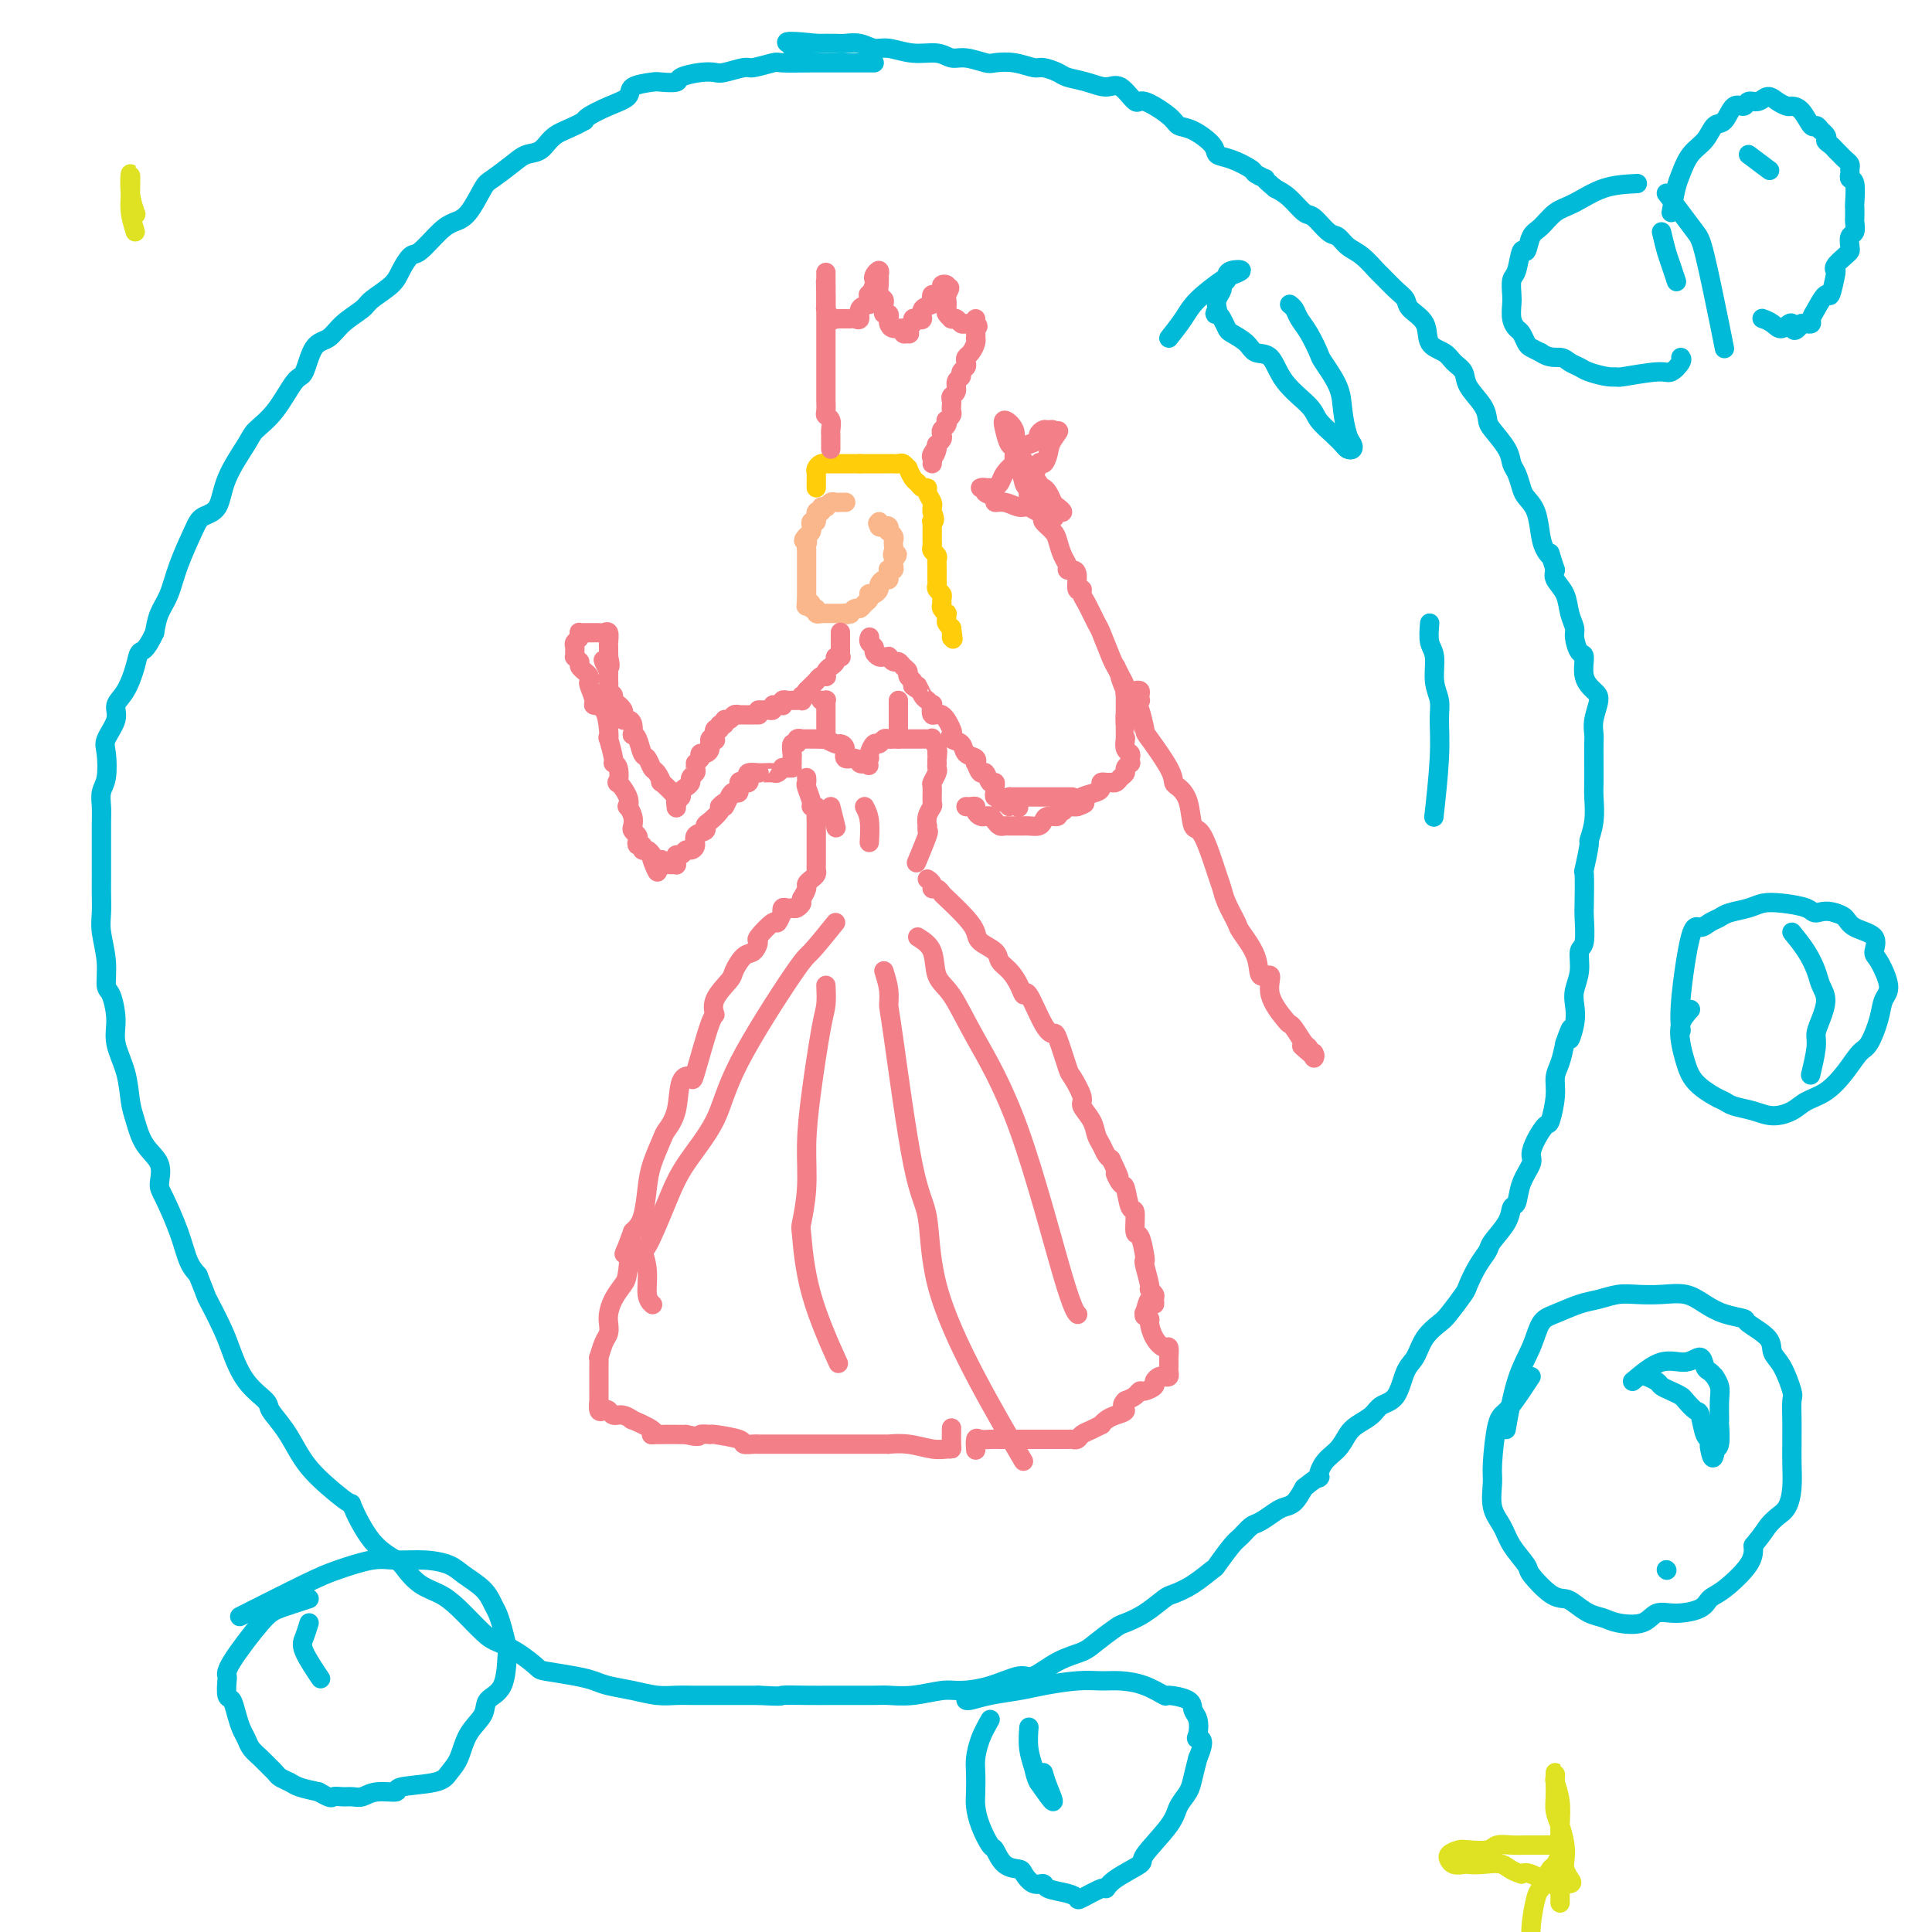<svg viewBox='0 0 400 400' version='1.1' xmlns='http://www.w3.org/2000/svg' xmlns:xlink='http://www.w3.org/1999/xlink'><g fill='none' stroke='#FBB78C' stroke-width='4' stroke-linecap='round' stroke-linejoin='round'><path d='M175,104c0.089,0.002 0.178,0.004 0,0c-0.178,-0.004 -0.622,-0.015 -1,0c-0.378,0.015 -0.689,0.057 -1,0c-0.311,-0.057 -0.623,-0.213 -1,0c-0.377,0.213 -0.818,0.793 -1,1c-0.182,0.207 -0.105,0.039 0,0c0.105,-0.039 0.239,0.050 0,0c-0.239,-0.050 -0.853,-0.239 -1,0c-0.147,0.239 0.171,0.905 0,1c-0.171,0.095 -0.831,-0.382 -1,0c-0.169,0.382 0.151,1.622 0,2c-0.151,0.378 -0.775,-0.106 -1,0c-0.225,0.106 -0.050,0.802 0,1c0.050,0.198 -0.025,-0.100 0,0c0.025,0.100 0.150,0.600 0,1c-0.150,0.400 -0.575,0.700 -1,1'/><path d='M167,111c-1.238,1.266 -0.332,0.931 0,1c0.332,0.069 0.089,0.543 0,1c-0.089,0.457 -0.024,0.896 0,1c0.024,0.104 0.006,-0.126 0,0c-0.006,0.126 -0.002,0.608 0,1c0.002,0.392 0.000,0.696 0,1c-0.000,0.304 -0.000,0.610 0,1c0.000,0.390 0.000,0.864 0,1c-0.000,0.136 -0.000,-0.065 0,0c0.000,0.065 0.000,0.395 0,1c-0.000,0.605 -0.000,1.485 0,2c0.000,0.515 0.000,0.664 0,1c-0.000,0.336 -0.000,0.860 0,1c0.000,0.140 0.000,-0.103 0,0c-0.000,0.103 -0.000,0.551 0,1'/><path d='M167,124c-0.065,2.255 -0.229,1.393 0,1c0.229,-0.393 0.850,-0.315 1,0c0.150,0.315 -0.171,0.869 0,1c0.171,0.131 0.834,-0.161 1,0c0.166,0.161 -0.167,0.775 0,1c0.167,0.225 0.832,0.060 1,0c0.168,-0.060 -0.162,-0.016 0,0c0.162,0.016 0.817,0.004 1,0c0.183,-0.004 -0.106,-0.001 0,0c0.106,0.001 0.606,0.000 1,0c0.394,-0.000 0.683,-0.000 1,0c0.317,0.000 0.662,0.000 1,0c0.338,-0.000 0.669,-0.000 1,0'/><path d='M175,127c1.173,0.469 0.107,0.140 0,0c-0.107,-0.140 0.745,-0.093 1,0c0.255,0.093 -0.086,0.232 0,0c0.086,-0.232 0.597,-0.837 1,-1c0.403,-0.163 0.696,0.114 1,0c0.304,-0.114 0.620,-0.618 1,-1c0.380,-0.382 0.824,-0.641 1,-1c0.176,-0.359 0.085,-0.817 0,-1c-0.085,-0.183 -0.164,-0.092 0,0c0.164,0.092 0.569,0.183 1,0c0.431,-0.183 0.886,-0.642 1,-1c0.114,-0.358 -0.113,-0.617 0,-1c0.113,-0.383 0.566,-0.891 1,-1c0.434,-0.109 0.847,0.181 1,0c0.153,-0.181 0.045,-0.832 0,-1c-0.045,-0.168 -0.026,0.148 0,0c0.026,-0.148 0.059,-0.761 0,-1c-0.059,-0.239 -0.212,-0.105 0,0c0.212,0.105 0.788,0.182 1,0c0.212,-0.182 0.061,-0.623 0,-1c-0.061,-0.377 -0.030,-0.688 0,-1'/><path d='M185,116c1.547,-1.880 0.416,-1.081 0,-1c-0.416,0.081 -0.115,-0.557 0,-1c0.115,-0.443 0.045,-0.692 0,-1c-0.045,-0.308 -0.064,-0.675 0,-1c0.064,-0.325 0.210,-0.609 0,-1c-0.210,-0.391 -0.778,-0.888 -1,-1c-0.222,-0.112 -0.098,0.162 0,0c0.098,-0.162 0.170,-0.759 0,-1c-0.170,-0.241 -0.582,-0.127 -1,0c-0.418,0.127 -0.843,0.265 -1,0c-0.157,-0.265 -0.045,-0.933 0,-1c0.045,-0.067 0.022,0.466 0,1'/><path d='M182,109c-0.500,-1.167 -0.250,-0.583 0,0'/></g>
<g fill='none' stroke='#FFCD0A' stroke-width='4' stroke-linecap='round' stroke-linejoin='round'><path d='M169,101c0.002,-0.334 0.003,-0.668 0,-1c-0.003,-0.332 -0.011,-0.663 0,-1c0.011,-0.337 0.042,-0.679 0,-1c-0.042,-0.321 -0.156,-0.622 0,-1c0.156,-0.378 0.581,-0.833 1,-1c0.419,-0.167 0.833,-0.045 1,0c0.167,0.045 0.086,0.012 0,0c-0.086,-0.012 -0.178,-0.003 0,0c0.178,0.003 0.625,0.001 1,0c0.375,-0.001 0.678,-0.000 1,0c0.322,0.000 0.664,0.000 1,0c0.336,-0.000 0.667,-0.000 1,0c0.333,0.000 0.666,0.000 1,0c0.334,-0.000 0.667,-0.000 1,0c0.333,0.000 0.667,0.000 1,0'/><path d='M178,96c1.245,0.000 0.858,0.000 1,0c0.142,-0.000 0.811,-0.000 1,0c0.189,0.000 -0.104,0.000 0,0c0.104,-0.000 0.605,-0.000 1,0c0.395,0.000 0.683,0.000 1,0c0.317,-0.000 0.662,-0.001 1,0c0.338,0.001 0.669,0.005 1,0c0.331,-0.005 0.662,-0.017 1,0c0.338,0.017 0.682,0.064 1,0c0.318,-0.064 0.610,-0.239 1,0c0.390,0.239 0.878,0.891 1,1c0.122,0.109 -0.121,-0.325 0,0c0.121,0.325 0.606,1.410 1,2c0.394,0.590 0.698,0.687 1,1c0.302,0.313 0.603,0.843 1,1c0.397,0.157 0.891,-0.060 1,0c0.109,0.060 -0.167,0.398 0,1c0.167,0.602 0.776,1.470 1,2c0.224,0.530 0.064,0.723 0,1c-0.064,0.277 -0.032,0.639 0,1'/><path d='M193,106c0.928,2.018 0.249,2.064 0,2c-0.249,-0.064 -0.067,-0.239 0,0c0.067,0.239 0.018,0.890 0,1c-0.018,0.110 -0.006,-0.321 0,0c0.006,0.321 0.005,1.396 0,2c-0.005,0.604 -0.016,0.739 0,1c0.016,0.261 0.057,0.647 0,1c-0.057,0.353 -0.211,0.672 0,1c0.211,0.328 0.789,0.665 1,1c0.211,0.335 0.057,0.667 0,1c-0.057,0.333 -0.015,0.667 0,1c0.015,0.333 0.003,0.667 0,1c-0.003,0.333 0.003,0.667 0,1c-0.003,0.333 -0.015,0.667 0,1c0.015,0.333 0.057,0.667 0,1c-0.057,0.333 -0.212,0.666 0,1c0.212,0.334 0.793,0.668 1,1c0.207,0.332 0.041,0.663 0,1c-0.041,0.337 0.042,0.682 0,1c-0.042,0.318 -0.208,0.610 0,1c0.208,0.390 0.791,0.878 1,1c0.209,0.122 0.046,-0.122 0,0c-0.046,0.122 0.026,0.610 0,1c-0.026,0.390 -0.150,0.683 0,1c0.150,0.317 0.575,0.659 1,1'/><path d='M197,130c0.619,3.955 0.166,1.844 0,1c-0.166,-0.844 -0.045,-0.419 0,0c0.045,0.419 0.013,0.834 0,1c-0.013,0.166 -0.006,0.083 0,0'/></g>
<g fill='none' stroke='#F37F89' stroke-width='4' stroke-linecap='round' stroke-linejoin='round'><path d='M174,131c0.000,-0.089 0.000,-0.179 0,0c0.000,0.179 0.000,0.626 0,1c0.000,0.374 0.000,0.675 0,1c0.000,0.325 0.000,0.675 0,1c0.000,0.325 0.000,0.626 0,1c0.000,0.374 0.000,0.821 0,1c0.000,0.179 0.000,0.089 0,0'/><path d='M174,136c0.119,0.024 0.238,0.048 0,0c-0.238,-0.048 -0.835,-0.167 -1,0c-0.165,0.167 0.100,0.619 0,1c-0.100,0.381 -0.566,0.690 -1,1c-0.434,0.310 -0.837,0.622 -1,1c-0.163,0.378 -0.085,0.822 0,1c0.085,0.178 0.177,0.089 0,0c-0.177,-0.089 -0.625,-0.179 -1,0c-0.375,0.179 -0.678,0.625 -1,1c-0.322,0.375 -0.663,0.679 -1,1c-0.337,0.321 -0.668,0.661 -1,1'/><path d='M167,143c-1.023,1.326 -0.081,1.140 0,1c0.081,-0.140 -0.699,-0.234 -1,0c-0.301,0.234 -0.122,0.795 0,1c0.122,0.205 0.187,0.054 0,0c-0.187,-0.054 -0.625,-0.011 -1,0c-0.375,0.011 -0.688,-0.011 -1,0c-0.312,0.011 -0.622,0.056 -1,0c-0.378,-0.056 -0.823,-0.212 -1,0c-0.177,0.212 -0.085,0.793 0,1c0.085,0.207 0.163,0.041 0,0c-0.163,-0.041 -0.568,0.041 -1,0c-0.432,-0.041 -0.890,-0.207 -1,0c-0.110,0.207 0.128,0.788 0,1c-0.128,0.212 -0.622,0.057 -1,0c-0.378,-0.057 -0.640,-0.015 -1,0c-0.360,0.015 -0.817,0.004 -1,0c-0.183,-0.004 -0.091,-0.002 0,0'/><path d='M157,148c0.089,-0.000 0.177,-0.000 0,0c-0.177,0.000 -0.621,0.000 -1,0c-0.379,-0.000 -0.693,-0.001 -1,0c-0.307,0.001 -0.607,0.004 -1,0c-0.393,-0.004 -0.880,-0.016 -1,0c-0.120,0.016 0.127,0.061 0,0c-0.127,-0.061 -0.626,-0.228 -1,0c-0.374,0.228 -0.621,0.850 -1,1c-0.379,0.150 -0.890,-0.172 -1,0c-0.110,0.172 0.180,0.838 0,1c-0.180,0.162 -0.832,-0.180 -1,0c-0.168,0.180 0.147,0.884 0,1c-0.147,0.116 -0.757,-0.355 -1,0c-0.243,0.355 -0.121,1.535 0,2c0.121,0.465 0.239,0.215 0,0c-0.239,-0.215 -0.835,-0.395 -1,0c-0.165,0.395 0.100,1.364 0,2c-0.100,0.636 -0.565,0.941 -1,1c-0.435,0.059 -0.838,-0.126 -1,0c-0.162,0.126 -0.081,0.563 0,1'/><path d='M145,157c-1.150,1.416 -1.025,0.957 -1,1c0.025,0.043 -0.048,0.589 0,1c0.048,0.411 0.219,0.687 0,1c-0.219,0.313 -0.828,0.663 -1,1c-0.172,0.337 0.094,0.663 0,1c-0.094,0.337 -0.547,0.686 -1,1c-0.453,0.314 -0.906,0.593 -1,1c-0.094,0.407 0.171,0.943 0,1c-0.171,0.057 -0.778,-0.363 -1,0c-0.222,0.363 -0.060,1.510 0,2c0.060,0.490 0.016,0.324 0,0c-0.016,-0.324 -0.005,-0.807 0,-1c0.005,-0.193 0.002,-0.097 0,0'/><path d='M140,166c0.346,-0.068 0.692,-0.135 0,-1c-0.692,-0.865 -2.423,-2.526 -3,-3c-0.577,-0.474 0.000,0.240 0,0c-0.000,-0.240 -0.577,-1.433 -1,-2c-0.423,-0.567 -0.691,-0.506 -1,-1c-0.309,-0.494 -0.657,-1.542 -1,-2c-0.343,-0.458 -0.680,-0.325 -1,-1c-0.320,-0.675 -0.624,-2.157 -1,-3c-0.376,-0.843 -0.823,-1.047 -1,-1c-0.177,0.047 -0.084,0.347 0,0c0.084,-0.347 0.158,-1.339 0,-2c-0.158,-0.661 -0.549,-0.989 -1,-1c-0.451,-0.011 -0.962,0.295 -1,0c-0.038,-0.295 0.396,-1.192 0,-2c-0.396,-0.808 -1.623,-1.526 -2,-2c-0.377,-0.474 0.095,-0.705 0,-1c-0.095,-0.295 -0.758,-0.653 -1,-1c-0.242,-0.347 -0.065,-0.684 0,-1c0.065,-0.316 0.017,-0.610 0,-1c-0.017,-0.390 -0.005,-0.874 0,-1c0.005,-0.126 0.001,0.107 0,0c-0.001,-0.107 -0.001,-0.553 0,-1'/><path d='M126,139c-2.166,-4.279 -0.580,-1.475 0,-1c0.580,0.475 0.155,-1.377 0,-2c-0.155,-0.623 -0.041,-0.017 0,0c0.041,0.017 0.008,-0.556 0,-1c-0.008,-0.444 0.009,-0.760 0,-1c-0.009,-0.240 -0.045,-0.404 0,-1c0.045,-0.596 0.171,-1.624 0,-2c-0.171,-0.376 -0.638,-0.101 -1,0c-0.362,0.101 -0.618,0.027 -1,0c-0.382,-0.027 -0.890,-0.007 -1,0c-0.110,0.007 0.177,0.002 0,0c-0.177,-0.002 -0.818,-0.001 -1,0c-0.182,0.001 0.096,0.003 0,0c-0.096,-0.003 -0.565,-0.012 -1,0c-0.435,0.012 -0.834,0.045 -1,0c-0.166,-0.045 -0.097,-0.167 0,0c0.097,0.167 0.222,0.623 0,1c-0.222,0.377 -0.792,0.675 -1,1c-0.208,0.325 -0.053,0.678 0,1c0.053,0.322 0.004,0.612 0,1c-0.004,0.388 0.037,0.874 0,1c-0.037,0.126 -0.154,-0.107 0,0c0.154,0.107 0.577,0.553 1,1'/><path d='M120,137c0.110,0.797 -0.115,0.789 0,1c0.115,0.211 0.571,0.641 1,1c0.429,0.359 0.831,0.646 1,1c0.169,0.354 0.104,0.775 0,1c-0.104,0.225 -0.249,0.255 0,1c0.249,0.745 0.890,2.204 1,3c0.110,0.796 -0.311,0.927 0,1c0.311,0.073 1.355,0.086 2,1c0.645,0.914 0.890,2.728 1,4c0.110,1.272 0.086,2.002 0,2c-0.086,-0.002 -0.233,-0.735 0,0c0.233,0.735 0.845,2.937 1,4c0.155,1.063 -0.147,0.988 0,1c0.147,0.012 0.744,0.113 1,1c0.256,0.887 0.173,2.562 0,3c-0.173,0.438 -0.435,-0.360 0,0c0.435,0.360 1.567,1.879 2,3c0.433,1.121 0.168,1.844 0,2c-0.168,0.156 -0.237,-0.257 0,0c0.237,0.257 0.782,1.182 1,2c0.218,0.818 0.110,1.530 0,2c-0.110,0.470 -0.222,0.699 0,1c0.222,0.301 0.777,0.673 1,1c0.223,0.327 0.115,0.609 0,1c-0.115,0.391 -0.238,0.892 0,1c0.238,0.108 0.837,-0.177 1,0c0.163,0.177 -0.110,0.817 0,1c0.110,0.183 0.603,-0.091 1,0c0.397,0.091 0.699,0.545 1,1'/><path d='M135,177c2.277,6.410 0.470,2.436 0,1c-0.470,-1.436 0.399,-0.332 1,0c0.601,0.332 0.935,-0.107 1,0c0.065,0.107 -0.140,0.762 0,1c0.140,0.238 0.626,0.061 1,0c0.374,-0.061 0.635,-0.006 1,0c0.365,0.006 0.833,-0.036 1,0c0.167,0.036 0.034,0.149 0,0c-0.034,-0.149 0.032,-0.561 0,-1c-0.032,-0.439 -0.162,-0.904 0,-1c0.162,-0.096 0.616,0.178 1,0c0.384,-0.178 0.699,-0.807 1,-1c0.301,-0.193 0.588,0.050 1,0c0.412,-0.050 0.949,-0.394 1,-1c0.051,-0.606 -0.385,-1.476 0,-2c0.385,-0.524 1.592,-0.704 2,-1c0.408,-0.296 0.017,-0.708 0,-1c-0.017,-0.292 0.342,-0.463 1,-1c0.658,-0.537 1.617,-1.439 2,-2c0.383,-0.561 0.192,-0.780 0,-1'/><path d='M149,167c1.570,-1.754 0.994,-0.138 1,0c0.006,0.138 0.593,-1.203 1,-2c0.407,-0.797 0.635,-1.050 1,-1c0.365,0.050 0.869,0.403 1,0c0.131,-0.403 -0.111,-1.562 0,-2c0.111,-0.438 0.573,-0.156 1,0c0.427,0.156 0.818,0.185 1,0c0.182,-0.185 0.156,-0.585 0,-1c-0.156,-0.415 -0.441,-0.843 0,-1c0.441,-0.157 1.609,-0.041 2,0c0.391,0.041 0.003,0.007 0,0c-0.003,-0.007 0.377,0.012 1,0c0.623,-0.012 1.490,-0.056 2,0c0.510,0.056 0.662,0.211 1,0c0.338,-0.211 0.861,-0.789 1,-1c0.139,-0.211 -0.107,-0.057 0,0c0.107,0.057 0.567,0.015 1,0c0.433,-0.015 0.838,-0.004 1,0c0.162,0.004 0.081,0.002 0,0'/><path d='M180,132c0.032,-0.089 0.064,-0.178 0,0c-0.064,0.178 -0.225,0.622 0,1c0.225,0.378 0.835,0.690 1,1c0.165,0.310 -0.114,0.618 0,1c0.114,0.382 0.622,0.838 1,1c0.378,0.162 0.626,0.028 1,0c0.374,-0.028 0.873,0.048 1,0c0.127,-0.048 -0.120,-0.220 0,0c0.120,0.220 0.605,0.832 1,1c0.395,0.168 0.698,-0.110 1,0c0.302,0.110 0.603,0.607 1,1c0.397,0.393 0.890,0.683 1,1c0.110,0.317 -0.163,0.662 0,1c0.163,0.338 0.761,0.668 1,1c0.239,0.332 0.120,0.666 0,1'/><path d='M189,142c1.570,1.437 0.995,0.029 1,0c0.005,-0.029 0.588,1.321 1,2c0.412,0.679 0.652,0.687 1,1c0.348,0.313 0.805,0.932 1,1c0.195,0.068 0.130,-0.413 0,0c-0.130,0.413 -0.324,1.722 0,2c0.324,0.278 1.166,-0.473 2,0c0.834,0.473 1.661,2.172 2,3c0.339,0.828 0.189,0.785 0,1c-0.189,0.215 -0.418,0.689 0,1c0.418,0.311 1.484,0.459 2,1c0.516,0.541 0.481,1.473 1,2c0.519,0.527 1.592,0.647 2,1c0.408,0.353 0.151,0.940 0,1c-0.151,0.060 -0.194,-0.405 0,0c0.194,0.405 0.626,1.681 1,2c0.374,0.319 0.689,-0.318 1,0c0.311,0.318 0.618,1.592 1,2c0.382,0.408 0.838,-0.049 1,0c0.162,0.049 0.028,0.606 0,1c-0.028,0.394 0.048,0.626 0,1c-0.048,0.374 -0.219,0.890 0,1c0.219,0.110 0.829,-0.186 1,0c0.171,0.186 -0.099,0.854 0,1c0.099,0.146 0.565,-0.230 1,0c0.435,0.230 0.839,1.066 1,1c0.161,-0.066 0.081,-1.033 0,-2'/><path d='M209,165c3.333,3.833 1.667,1.917 0,0'/><path d='M209,165c0.316,0.000 0.633,0.000 1,0c0.367,0.000 0.785,0.000 1,0c0.215,0.000 0.228,0.000 1,0c0.772,0.000 2.302,0.000 3,0c0.698,0.000 0.565,0.000 1,0c0.435,0.000 1.440,-0.000 2,0c0.560,0.000 0.676,0.000 1,0c0.324,0.000 0.858,0.000 1,0c0.142,0.000 -0.106,0.000 0,0c0.106,0.000 0.567,0.000 1,0c0.433,-0.000 0.838,0.000 1,0c0.162,0.000 0.081,0.000 0,0'/><path d='M200,167c0.303,0.022 0.606,0.045 1,0c0.394,-0.045 0.879,-0.156 1,0c0.121,0.156 -0.122,0.581 0,1c0.122,0.419 0.610,0.834 1,1c0.390,0.166 0.682,0.083 1,0c0.318,-0.083 0.663,-0.166 1,0c0.337,0.166 0.667,0.580 1,1c0.333,0.420 0.667,0.845 1,1c0.333,0.155 0.663,0.042 1,0c0.337,-0.042 0.682,-0.011 1,0c0.318,0.011 0.609,0.003 1,0c0.391,-0.003 0.882,-0.000 1,0c0.118,0.000 -0.137,-0.003 0,0c0.137,0.003 0.665,0.011 1,0c0.335,-0.011 0.476,-0.040 1,0c0.524,0.040 1.432,0.150 2,0c0.568,-0.150 0.796,-0.561 1,-1c0.204,-0.439 0.383,-0.906 1,-1c0.617,-0.094 1.671,0.185 2,0c0.329,-0.185 -0.066,-0.834 0,-1c0.066,-0.166 0.595,0.151 1,0c0.405,-0.151 0.686,-0.772 1,-1c0.314,-0.228 0.661,-0.065 1,0c0.339,0.065 0.669,0.033 1,0'/><path d='M223,167c2.436,-0.798 1.528,-0.792 1,-1c-0.528,-0.208 -0.674,-0.630 0,-1c0.674,-0.370 2.170,-0.688 3,-1c0.830,-0.312 0.996,-0.619 1,-1c0.004,-0.381 -0.154,-0.837 0,-1c0.154,-0.163 0.620,-0.033 1,0c0.380,0.033 0.675,-0.032 1,0c0.325,0.032 0.679,0.162 1,0c0.321,-0.162 0.608,-0.617 1,-1c0.392,-0.383 0.889,-0.694 1,-1c0.111,-0.306 -0.166,-0.607 0,-1c0.166,-0.393 0.773,-0.878 1,-1c0.227,-0.122 0.075,0.117 0,0c-0.075,-0.117 -0.073,-0.591 0,-1c0.073,-0.409 0.216,-0.753 0,-1c-0.216,-0.247 -0.790,-0.398 -1,-1c-0.210,-0.602 -0.056,-1.656 0,-2c0.056,-0.344 0.015,0.023 0,0c-0.015,-0.023 -0.004,-0.435 0,-1c0.004,-0.565 0.002,-1.282 0,-2'/><path d='M233,150c-0.155,-1.478 -0.041,-1.173 0,-1c0.041,0.173 0.011,0.214 0,0c-0.011,-0.214 -0.003,-0.683 0,-1c0.003,-0.317 -0.000,-0.481 0,-1c0.000,-0.519 0.003,-1.393 0,-2c-0.003,-0.607 -0.012,-0.947 0,-1c0.012,-0.053 0.045,0.181 0,0c-0.045,-0.181 -0.170,-0.778 0,-1c0.170,-0.222 0.634,-0.070 1,0c0.366,0.070 0.635,0.057 1,0c0.365,-0.057 0.826,-0.157 1,0c0.174,0.157 0.061,0.571 0,1c-0.061,0.429 -0.072,0.872 0,1c0.072,0.128 0.226,-0.058 0,0c-0.226,0.058 -0.831,0.359 -1,1c-0.169,0.641 0.098,1.622 0,2c-0.098,0.378 -0.562,0.154 -1,0c-0.438,-0.154 -0.849,-0.237 -1,0c-0.151,0.237 -0.041,0.795 0,1c0.041,0.205 0.012,0.059 0,0c-0.012,-0.059 -0.006,-0.029 0,0'/><path d='M164,158c0.002,0.100 0.005,0.199 0,0c-0.005,-0.199 -0.016,-0.698 0,-1c0.016,-0.302 0.061,-0.407 0,-1c-0.061,-0.593 -0.229,-1.676 0,-2c0.229,-0.324 0.853,0.109 1,0c0.147,-0.109 -0.183,-0.761 0,-1c0.183,-0.239 0.880,-0.064 1,0c0.120,0.064 -0.338,0.016 0,0c0.338,-0.016 1.470,-0.000 2,0c0.530,0.000 0.456,-0.014 1,0c0.544,0.014 1.705,0.058 2,0c0.295,-0.058 -0.277,-0.218 0,0c0.277,0.218 1.401,0.814 2,1c0.599,0.186 0.671,-0.037 1,0c0.329,0.037 0.914,0.336 1,1c0.086,0.664 -0.327,1.693 0,2c0.327,0.307 1.396,-0.110 2,0c0.604,0.110 0.744,0.746 1,1c0.256,0.254 0.628,0.127 1,0'/><path d='M179,158c1.719,0.836 0.516,0.426 0,0c-0.516,-0.426 -0.346,-0.870 0,-1c0.346,-0.130 0.866,0.052 1,0c0.134,-0.052 -0.119,-0.340 0,-1c0.119,-0.660 0.609,-1.694 1,-2c0.391,-0.306 0.682,0.114 1,0c0.318,-0.114 0.662,-0.763 1,-1c0.338,-0.237 0.669,-0.064 1,0c0.331,0.064 0.662,0.017 1,0c0.338,-0.017 0.682,-0.005 1,0c0.318,0.005 0.610,0.001 1,0c0.390,-0.001 0.878,-0.000 1,0c0.122,0.000 -0.122,-0.000 0,0c0.122,0.000 0.611,0.000 1,0c0.389,-0.000 0.678,-0.002 1,0c0.322,0.002 0.679,0.007 1,0c0.321,-0.007 0.608,-0.027 1,0c0.392,0.027 0.889,0.100 1,0c0.111,-0.100 -0.162,-0.373 0,0c0.162,0.373 0.761,1.392 1,2c0.239,0.608 0.120,0.804 0,1'/><path d='M194,156c0.155,0.626 0.043,0.691 0,1c-0.043,0.309 -0.015,0.861 0,1c0.015,0.139 0.018,-0.133 0,0c-0.018,0.133 -0.058,0.673 0,1c0.058,0.327 0.213,0.440 0,1c-0.213,0.560 -0.793,1.567 -1,2c-0.207,0.433 -0.041,0.292 0,1c0.041,0.708 -0.041,2.266 0,3c0.041,0.734 0.207,0.646 0,1c-0.207,0.354 -0.785,1.151 -1,2c-0.215,0.849 -0.065,1.748 0,2c0.065,0.252 0.045,-0.145 0,0c-0.045,0.145 -0.115,0.833 0,1c0.115,0.167 0.416,-0.186 0,1c-0.416,1.186 -1.547,3.910 -2,5c-0.453,1.090 -0.226,0.545 0,0'/><path d='M167,161c0.033,0.392 0.065,0.784 0,1c-0.065,0.216 -0.228,0.256 0,1c0.228,0.744 0.846,2.192 1,3c0.154,0.808 -0.155,0.977 0,1c0.155,0.023 0.774,-0.099 1,0c0.226,0.099 0.061,0.421 0,1c-0.061,0.579 -0.016,1.415 0,2c0.016,0.585 0.004,0.917 0,1c-0.004,0.083 -0.001,-0.084 0,0c0.001,0.084 0.000,0.418 0,1c-0.000,0.582 -0.000,1.412 0,2c0.000,0.588 0.000,0.935 0,1c-0.000,0.065 -0.000,-0.151 0,0c0.000,0.151 0.001,0.670 0,1c-0.001,0.330 -0.003,0.469 0,1c0.003,0.531 0.011,1.452 0,2c-0.011,0.548 -0.041,0.724 0,1c0.041,0.276 0.152,0.654 0,1c-0.152,0.346 -0.566,0.660 -1,1c-0.434,0.340 -0.886,0.707 -1,1c-0.114,0.293 0.110,0.512 0,1c-0.110,0.488 -0.555,1.244 -1,2'/><path d='M166,186c-0.419,1.094 0.032,0.829 0,1c-0.032,0.171 -0.547,0.777 -1,1c-0.453,0.223 -0.844,0.064 -1,0c-0.156,-0.064 -0.078,-0.032 0,0'/><path d='M164,188c-0.311,0.035 -0.623,0.070 -1,0c-0.377,-0.070 -0.820,-0.246 -1,0c-0.180,0.246 -0.098,0.914 0,1c0.098,0.086 0.213,-0.410 0,0c-0.213,0.410 -0.753,1.725 -1,2c-0.247,0.275 -0.201,-0.489 -1,0c-0.799,0.489 -2.442,2.232 -3,3c-0.558,0.768 -0.031,0.560 0,1c0.031,0.440 -0.434,1.527 -1,2c-0.566,0.473 -1.234,0.331 -2,1c-0.766,0.669 -1.632,2.149 -2,3c-0.368,0.851 -0.239,1.074 -1,2c-0.761,0.926 -2.412,2.556 -3,4c-0.588,1.444 -0.112,2.701 0,3c0.112,0.299 -0.140,-0.360 -1,2c-0.860,2.360 -2.329,7.739 -3,10c-0.671,2.261 -0.546,1.404 -1,1c-0.454,-0.404 -1.487,-0.356 -2,1c-0.513,1.356 -0.505,4.019 -1,6c-0.495,1.981 -1.494,3.279 -2,4c-0.506,0.721 -0.520,0.864 -1,2c-0.480,1.136 -1.428,3.263 -2,5c-0.572,1.737 -0.769,3.083 -1,5c-0.231,1.917 -0.494,4.405 -1,6c-0.506,1.595 -1.253,2.298 -2,3'/><path d='M131,255c-2.865,7.840 -1.528,3.441 -1,3c0.528,-0.441 0.246,3.075 0,5c-0.246,1.925 -0.458,2.259 -1,3c-0.542,0.741 -1.416,1.887 -2,3c-0.584,1.113 -0.878,2.191 -1,3c-0.122,0.809 -0.071,1.350 0,2c0.071,0.650 0.163,1.409 0,2c-0.163,0.591 -0.579,1.013 -1,2c-0.421,0.987 -0.845,2.540 -1,3c-0.155,0.460 -0.042,-0.173 0,0c0.042,0.173 0.011,1.151 0,2c-0.011,0.849 -0.003,1.571 0,2c0.003,0.429 -0.000,0.567 0,1c0.000,0.433 0.003,1.160 0,2c-0.003,0.840 -0.012,1.793 0,2c0.012,0.207 0.044,-0.333 0,0c-0.044,0.333 -0.164,1.538 0,2c0.164,0.462 0.613,0.181 1,0c0.387,-0.181 0.713,-0.260 1,0c0.287,0.260 0.537,0.861 1,1c0.463,0.139 1.140,-0.183 2,0c0.860,0.183 1.904,0.872 2,1c0.096,0.128 -0.756,-0.306 0,0c0.756,0.306 3.120,1.350 4,2c0.880,0.650 0.275,0.906 0,1c-0.275,0.094 -0.222,0.027 1,0c1.222,-0.027 3.611,-0.013 6,0'/><path d='M142,297c3.338,0.770 2.682,0.196 3,0c0.318,-0.196 1.609,-0.014 2,0c0.391,0.014 -0.117,-0.140 1,0c1.117,0.140 3.858,0.573 5,1c1.142,0.427 0.684,0.846 1,1c0.316,0.154 1.405,0.041 2,0c0.595,-0.041 0.697,-0.011 1,0c0.303,0.011 0.808,0.003 2,0c1.192,-0.003 3.071,-0.001 4,0c0.929,0.001 0.907,0.000 1,0c0.093,-0.000 0.301,-0.000 1,0c0.699,0.000 1.890,0.000 3,0c1.110,-0.000 2.139,-0.000 3,0c0.861,0.000 1.553,0.000 2,0c0.447,-0.000 0.650,-0.000 1,0c0.350,0.000 0.847,0.000 2,0c1.153,-0.000 2.961,-0.001 4,0c1.039,0.001 1.310,0.004 2,0c0.690,-0.004 1.799,-0.015 2,0c0.201,0.015 -0.506,0.057 0,0c0.506,-0.057 2.227,-0.212 4,0c1.773,0.212 3.599,0.792 5,1c1.401,0.208 2.375,0.045 3,0c0.625,-0.045 0.899,0.029 1,0c0.101,-0.029 0.027,-0.162 0,-1c-0.027,-0.838 -0.008,-2.382 0,-3c0.008,-0.618 0.004,-0.309 0,0'/><path d='M192,182c0.445,0.302 0.890,0.603 1,1c0.110,0.397 -0.115,0.889 0,1c0.115,0.111 0.570,-0.161 1,0c0.430,0.161 0.834,0.753 1,1c0.166,0.247 0.094,0.149 1,1c0.906,0.851 2.791,2.651 4,4c1.209,1.349 1.741,2.247 2,3c0.259,0.753 0.244,1.359 1,2c0.756,0.641 2.283,1.315 3,2c0.717,0.685 0.624,1.379 1,2c0.376,0.621 1.220,1.168 2,2c0.780,0.832 1.494,1.950 2,3c0.506,1.050 0.803,2.030 1,2c0.197,-0.030 0.295,-1.072 1,0c0.705,1.072 2.019,4.259 3,6c0.981,1.741 1.630,2.035 2,2c0.370,-0.035 0.461,-0.400 1,1c0.539,1.400 1.524,4.566 2,6c0.476,1.434 0.442,1.136 1,2c0.558,0.864 1.708,2.888 2,4c0.292,1.112 -0.273,1.310 0,2c0.273,0.690 1.382,1.873 2,3c0.618,1.127 0.743,2.199 1,3c0.257,0.801 0.646,1.331 1,2c0.354,0.669 0.673,1.477 1,2c0.327,0.523 0.664,0.762 1,1'/><path d='M230,240c2.809,5.817 1.331,3.358 1,3c-0.331,-0.358 0.485,1.383 1,2c0.515,0.617 0.729,0.109 1,1c0.271,0.891 0.598,3.181 1,4c0.402,0.819 0.879,0.167 1,1c0.121,0.833 -0.112,3.151 0,4c0.112,0.849 0.570,0.228 1,1c0.430,0.772 0.832,2.938 1,4c0.168,1.062 0.101,1.020 0,1c-0.101,-0.020 -0.238,-0.017 0,1c0.238,1.017 0.849,3.049 1,4c0.151,0.951 -0.158,0.823 0,1c0.158,0.177 0.785,0.661 1,1c0.215,0.339 0.019,0.533 0,1c-0.019,0.467 0.139,1.208 0,1c-0.139,-0.208 -0.576,-1.364 -1,-1c-0.424,0.364 -0.835,2.247 -1,3c-0.165,0.753 -0.082,0.377 0,0'/><path d='M237,272c-0.118,-0.103 -0.235,-0.205 0,0c0.235,0.205 0.823,0.718 1,1c0.177,0.282 -0.058,0.332 0,1c0.058,0.668 0.408,1.954 1,3c0.592,1.046 1.427,1.852 2,2c0.573,0.148 0.886,-0.364 1,0c0.114,0.364 0.030,1.603 0,2c-0.030,0.397 -0.007,-0.048 0,0c0.007,0.048 -0.001,0.587 0,1c0.001,0.413 0.012,0.698 0,1c-0.012,0.302 -0.046,0.620 0,1c0.046,0.380 0.172,0.823 0,1c-0.172,0.177 -0.641,0.090 -1,0c-0.359,-0.090 -0.607,-0.183 -1,0c-0.393,0.183 -0.931,0.640 -1,1c-0.069,0.360 0.329,0.621 0,1c-0.329,0.379 -1.387,0.875 -2,1c-0.613,0.125 -0.780,-0.120 -1,0c-0.220,0.120 -0.491,0.606 -1,1c-0.509,0.394 -1.254,0.697 -2,1'/><path d='M233,290c-1.299,1.177 -0.045,1.621 0,2c0.045,0.379 -1.118,0.693 -2,1c-0.882,0.307 -1.483,0.607 -2,1c-0.517,0.393 -0.950,0.880 -1,1c-0.050,0.120 0.284,-0.125 0,0c-0.284,0.125 -1.187,0.622 -2,1c-0.813,0.378 -1.535,0.637 -2,1c-0.465,0.363 -0.674,0.829 -1,1c-0.326,0.171 -0.768,0.046 -1,0c-0.232,-0.046 -0.255,-0.012 -1,0c-0.745,0.012 -2.214,0.003 -3,0c-0.786,-0.003 -0.890,-0.001 -1,0c-0.110,0.001 -0.228,0.000 -1,0c-0.772,-0.000 -2.199,0.001 -3,0c-0.801,-0.001 -0.975,-0.002 -2,0c-1.025,0.002 -2.902,0.008 -4,0c-1.098,-0.008 -1.419,-0.030 -2,0c-0.581,0.030 -1.424,0.111 -2,0c-0.576,-0.111 -0.886,-0.415 -1,0c-0.114,0.415 -0.033,1.547 0,2c0.033,0.453 0.016,0.226 0,0'/><path d='M213,101c-0.092,0.891 -0.184,1.782 0,2c0.184,0.218 0.645,-0.237 1,0c0.355,0.237 0.606,1.165 1,2c0.394,0.835 0.931,1.578 1,2c0.069,0.422 -0.331,0.522 0,1c0.331,0.478 1.395,1.333 2,2c0.605,0.667 0.753,1.145 1,2c0.247,0.855 0.592,2.086 1,3c0.408,0.914 0.879,1.510 1,2c0.121,0.490 -0.107,0.873 0,1c0.107,0.127 0.550,-0.002 1,0c0.450,0.002 0.907,0.134 1,1c0.093,0.866 -0.178,2.467 0,3c0.178,0.533 0.806,-0.002 1,0c0.194,0.002 -0.047,0.539 0,1c0.047,0.461 0.380,0.844 1,2c0.620,1.156 1.527,3.083 2,4c0.473,0.917 0.512,0.824 1,2c0.488,1.176 1.425,3.622 2,5c0.575,1.378 0.787,1.689 1,2'/><path d='M231,138c2.980,6.044 1.429,2.653 1,2c-0.429,-0.653 0.263,1.431 1,3c0.737,1.569 1.518,2.622 2,3c0.482,0.378 0.665,0.080 1,1c0.335,0.920 0.824,3.058 1,4c0.176,0.942 0.040,0.690 1,2c0.960,1.310 3.016,4.184 4,6c0.984,1.816 0.895,2.574 1,3c0.105,0.426 0.403,0.520 1,1c0.597,0.480 1.494,1.346 2,3c0.506,1.654 0.621,4.097 1,5c0.379,0.903 1.023,0.266 2,2c0.977,1.734 2.287,5.837 3,8c0.713,2.163 0.829,2.384 1,3c0.171,0.616 0.397,1.627 1,3c0.603,1.373 1.581,3.107 2,4c0.419,0.893 0.277,0.943 1,2c0.723,1.057 2.309,3.120 3,5c0.691,1.880 0.486,3.575 1,4c0.514,0.425 1.747,-0.421 2,0c0.253,0.421 -0.475,2.110 0,4c0.475,1.890 2.155,3.983 3,5c0.845,1.017 0.857,0.960 1,1c0.143,0.040 0.417,0.176 1,1c0.583,0.824 1.476,2.334 2,3c0.524,0.666 0.680,0.487 1,1c0.320,0.513 0.806,1.718 1,2c0.194,0.282 0.097,-0.359 0,-1'/><path d='M272,218c0.956,1.644 -1.156,-0.244 -2,-1c-0.844,-0.756 -0.422,-0.378 0,0'/><path d='M214,103c0.089,-0.308 0.177,-0.617 0,-1c-0.177,-0.383 -0.621,-0.842 -1,-1c-0.379,-0.158 -0.693,-0.016 -1,-1c-0.307,-0.984 -0.607,-3.096 -1,-4c-0.393,-0.904 -0.878,-0.601 -1,-1c-0.122,-0.399 0.118,-1.500 0,-2c-0.118,-0.500 -0.596,-0.401 -1,-1c-0.404,-0.599 -0.735,-1.897 -1,-3c-0.265,-1.103 -0.463,-2.010 0,-2c0.463,0.010 1.588,0.939 2,2c0.412,1.061 0.109,2.256 0,3c-0.109,0.744 -0.026,1.039 0,1c0.026,-0.039 -0.004,-0.410 1,1c1.004,1.410 3.042,4.601 4,6c0.958,1.399 0.836,1.006 1,1c0.164,-0.006 0.615,0.377 1,1c0.385,0.623 0.702,1.487 1,2c0.298,0.513 0.575,0.673 1,1c0.425,0.327 0.999,0.819 1,1c0.001,0.181 -0.571,0.052 -1,0c-0.429,-0.052 -0.714,-0.026 -1,0'/><path d='M218,106c1.128,2.612 -1.052,0.643 -2,0c-0.948,-0.643 -0.665,0.039 -1,0c-0.335,-0.039 -1.289,-0.798 -2,-1c-0.711,-0.202 -1.179,0.153 -2,0c-0.821,-0.153 -1.994,-0.815 -3,-1c-1.006,-0.185 -1.843,0.108 -2,0c-0.157,-0.108 0.367,-0.617 0,-1c-0.367,-0.383 -1.626,-0.638 -2,-1c-0.374,-0.362 0.139,-0.829 0,-1c-0.139,-0.171 -0.928,-0.045 -1,0c-0.072,0.045 0.572,0.010 1,0c0.428,-0.010 0.638,0.006 1,0c0.362,-0.006 0.874,-0.033 1,0c0.126,0.033 -0.134,0.126 0,0c0.134,-0.126 0.661,-0.471 1,-1c0.339,-0.529 0.489,-1.241 1,-2c0.511,-0.759 1.385,-1.565 2,-2c0.615,-0.435 0.973,-0.497 1,-1c0.027,-0.503 -0.277,-1.445 0,-2c0.277,-0.555 1.135,-0.723 2,-1c0.865,-0.277 1.738,-0.663 2,-1c0.262,-0.337 -0.087,-0.623 0,-1c0.087,-0.377 0.611,-0.843 1,-1c0.389,-0.157 0.643,-0.004 1,0c0.357,0.004 0.816,-0.142 1,0c0.184,0.142 0.092,0.571 0,1'/><path d='M218,90c2.213,-1.775 0.747,-0.213 0,1c-0.747,1.213 -0.773,2.076 -1,3c-0.227,0.924 -0.653,1.908 -1,2c-0.347,0.092 -0.615,-0.707 -1,0c-0.385,0.707 -0.887,2.922 -1,4c-0.113,1.078 0.162,1.021 0,1c-0.162,-0.021 -0.761,-0.006 -1,0c-0.239,0.006 -0.120,0.003 0,0'/><path d='M172,93c0.001,-0.335 0.001,-0.671 0,-1c-0.001,-0.329 -0.004,-0.652 0,-1c0.004,-0.348 0.015,-0.722 0,-1c-0.015,-0.278 -0.057,-0.461 0,-1c0.057,-0.539 0.211,-1.435 0,-2c-0.211,-0.565 -0.789,-0.799 -1,-1c-0.211,-0.201 -0.057,-0.369 0,-1c0.057,-0.631 0.015,-1.726 0,-2c-0.015,-0.274 -0.004,0.271 0,0c0.004,-0.271 0.001,-1.359 0,-2c-0.001,-0.641 -0.000,-0.836 0,-1c0.000,-0.164 0.000,-0.296 0,-1c-0.000,-0.704 -0.000,-1.982 0,-3c0.000,-1.018 0.000,-1.778 0,-2c-0.000,-0.222 -0.000,0.095 0,0c0.000,-0.095 0.000,-0.603 0,-1c-0.000,-0.397 -0.000,-0.683 0,-1c0.000,-0.317 0.000,-0.666 0,-1c-0.000,-0.334 -0.000,-0.653 0,-1c0.000,-0.347 0.000,-0.722 0,-1c-0.000,-0.278 -0.000,-0.459 0,-1c0.000,-0.541 0.000,-1.440 0,-2c-0.000,-0.560 -0.000,-0.779 0,-1c0.000,-0.221 0.000,-0.444 0,-1c-0.000,-0.556 -0.000,-1.445 0,-2c0.000,-0.555 0.000,-0.778 0,-1'/><path d='M171,61c-0.155,-5.073 -0.041,-1.757 0,-1c0.041,0.757 0.011,-1.047 0,-2c-0.011,-0.953 -0.003,-1.056 0,-1c0.003,0.056 0.001,0.271 0,0c-0.001,-0.271 -0.000,-1.026 0,-1c0.000,0.026 0.000,0.834 0,1c-0.000,0.166 -0.000,-0.311 0,0c0.000,0.311 -0.000,1.410 0,2c0.000,0.590 0.000,0.670 0,1c-0.000,0.330 -0.001,0.909 0,1c0.001,0.091 0.003,-0.308 0,0c-0.003,0.308 -0.011,1.322 0,2c0.011,0.678 0.041,1.019 0,1c-0.041,-0.019 -0.152,-0.397 0,0c0.152,0.397 0.566,1.571 1,2c0.434,0.429 0.886,0.115 1,0c0.114,-0.115 -0.110,-0.031 0,0c0.110,0.031 0.554,0.008 1,0c0.446,-0.008 0.894,-0.000 1,0c0.106,0.000 -0.131,-0.007 0,0c0.131,0.007 0.629,0.027 1,0c0.371,-0.027 0.615,-0.100 1,0c0.385,0.100 0.911,0.373 1,0c0.089,-0.373 -0.260,-1.392 0,-2c0.260,-0.608 1.130,-0.804 2,-1'/><path d='M180,63c1.099,-0.946 0.346,-1.811 0,-2c-0.346,-0.189 -0.285,0.298 0,0c0.285,-0.298 0.794,-1.382 1,-2c0.206,-0.618 0.108,-0.770 0,-1c-0.108,-0.230 -0.225,-0.539 0,-1c0.225,-0.461 0.791,-1.073 1,-1c0.209,0.073 0.060,0.832 0,1c-0.060,0.168 -0.030,-0.253 0,0c0.030,0.253 0.061,1.181 0,2c-0.061,0.819 -0.213,1.530 0,2c0.213,0.470 0.793,0.700 1,1c0.207,0.300 0.042,0.672 0,1c-0.042,0.328 0.041,0.612 0,1c-0.041,0.388 -0.205,0.878 0,1c0.205,0.122 0.781,-0.126 1,0c0.219,0.126 0.082,0.626 0,1c-0.082,0.374 -0.110,0.622 0,1c0.110,0.378 0.360,0.885 1,1c0.640,0.115 1.672,-0.161 2,0c0.328,0.161 -0.049,0.760 0,1c0.049,0.240 0.525,0.120 1,0'/><path d='M188,69c0.710,0.437 -0.016,-0.469 0,-1c0.016,-0.531 0.773,-0.685 1,-1c0.227,-0.315 -0.075,-0.791 0,-1c0.075,-0.209 0.528,-0.150 1,0c0.472,0.150 0.963,0.390 1,0c0.037,-0.390 -0.380,-1.410 0,-2c0.380,-0.590 1.556,-0.749 2,-1c0.444,-0.251 0.157,-0.593 0,-1c-0.157,-0.407 -0.182,-0.880 0,-1c0.182,-0.120 0.571,0.114 1,0c0.429,-0.114 0.899,-0.577 1,-1c0.101,-0.423 -0.165,-0.806 0,-1c0.165,-0.194 0.761,-0.198 1,0c0.239,0.198 0.119,0.599 0,1'/><path d='M196,60c1.239,-1.197 0.336,0.310 0,1c-0.336,0.690 -0.104,0.563 0,1c0.104,0.437 0.080,1.438 0,2c-0.080,0.562 -0.214,0.686 0,1c0.214,0.314 0.778,0.820 1,1c0.222,0.180 0.101,0.034 0,0c-0.101,-0.034 -0.182,0.044 0,0c0.182,-0.044 0.627,-0.208 1,0c0.373,0.208 0.674,0.789 1,1c0.326,0.211 0.676,0.052 1,0c0.324,-0.052 0.623,0.003 1,0c0.377,-0.003 0.833,-0.063 1,0c0.167,0.063 0.045,0.248 0,0c-0.045,-0.248 -0.013,-0.928 0,-1c0.013,-0.072 0.006,0.464 0,1'/><path d='M202,67c0.928,0.647 0.250,0.764 0,1c-0.250,0.236 -0.070,0.592 0,1c0.070,0.408 0.029,0.869 0,1c-0.029,0.131 -0.047,-0.067 0,0c0.047,0.067 0.157,0.399 0,1c-0.157,0.601 -0.582,1.470 -1,2c-0.418,0.530 -0.829,0.720 -1,1c-0.171,0.280 -0.102,0.651 0,1c0.102,0.349 0.239,0.675 0,1c-0.239,0.325 -0.852,0.650 -1,1c-0.148,0.350 0.171,0.724 0,1c-0.171,0.276 -0.830,0.455 -1,1c-0.170,0.545 0.150,1.455 0,2c-0.150,0.545 -0.771,0.723 -1,1c-0.229,0.277 -0.065,0.653 0,1c0.065,0.347 0.031,0.667 0,1c-0.031,0.333 -0.060,0.681 0,1c0.060,0.319 0.209,0.610 0,1c-0.209,0.390 -0.774,0.878 -1,1c-0.226,0.122 -0.112,-0.122 0,0c0.112,0.122 0.222,0.611 0,1c-0.222,0.389 -0.778,0.679 -1,1c-0.222,0.321 -0.111,0.674 0,1c0.111,0.326 0.222,0.626 0,1c-0.222,0.374 -0.778,0.821 -1,1c-0.222,0.179 -0.111,0.089 0,0'/><path d='M194,92c-1.177,4.045 -0.119,1.659 0,1c0.119,-0.659 -0.700,0.411 -1,1c-0.300,0.589 -0.081,0.697 0,1c0.081,0.303 0.023,0.801 0,1c-0.023,0.199 -0.012,0.100 0,0'/><path d='M171,150c0.000,0.937 0.000,1.875 0,2c-0.000,0.125 -0.000,-0.562 0,-1c0.000,-0.438 0.000,-0.628 0,-1c-0.000,-0.372 -0.000,-0.927 0,-1c0.000,-0.073 0.001,0.334 0,0c-0.001,-0.334 -0.004,-1.410 0,-2c0.004,-0.590 0.015,-0.694 0,-1c-0.015,-0.306 -0.056,-0.814 0,-1c0.056,-0.186 0.207,-0.050 0,0c-0.207,0.050 -0.774,0.014 -1,0c-0.226,-0.014 -0.113,-0.007 0,0'/><path d='M186,153c0.000,-0.331 0.000,-0.662 0,-1c0.000,-0.338 0.000,-0.682 0,-1c0.000,-0.318 0.000,-0.610 0,-1c0.000,-0.390 0.000,-0.878 0,-1c0.000,-0.122 0.000,0.121 0,0c0.000,-0.121 0.000,-0.607 0,-1c0.000,-0.393 0.000,-0.694 0,-1c0.000,-0.306 0.000,-0.618 0,-1c0.000,-0.382 0.000,-0.834 0,-1c0.000,-0.166 0.000,-0.045 0,0c0.000,0.045 0.000,0.013 0,0c0.000,-0.013 0.000,-0.006 0,0'/></g>
<g fill='none' stroke='#00BAD8' stroke-width='4' stroke-linecap='round' stroke-linejoin='round'><path d='M181,13c-1.917,0.002 -3.834,0.005 -6,0c-2.166,-0.005 -4.580,-0.016 -7,0c-2.420,0.016 -4.844,0.061 -6,0c-1.156,-0.061 -1.044,-0.226 -2,0c-0.956,0.226 -2.982,0.845 -4,1c-1.018,0.155 -1.030,-0.152 -2,0c-0.970,0.152 -2.898,0.762 -4,1c-1.102,0.238 -1.377,0.102 -2,0c-0.623,-0.102 -1.592,-0.172 -3,0c-1.408,0.172 -3.254,0.584 -4,1c-0.746,0.416 -0.393,0.835 -1,1c-0.607,0.165 -2.174,0.074 -3,0c-0.826,-0.074 -0.911,-0.132 -2,0c-1.089,0.132 -3.181,0.455 -4,1c-0.819,0.545 -0.364,1.311 -1,2c-0.636,0.689 -2.364,1.301 -4,2c-1.636,0.699 -3.182,1.485 -4,2c-0.818,0.515 -0.909,0.757 -1,1'/><path d='M121,25c-2.764,1.591 -4.674,2.069 -6,3c-1.326,0.931 -2.070,2.315 -3,3c-0.930,0.685 -2.048,0.670 -3,1c-0.952,0.330 -1.739,1.005 -3,2c-1.261,0.995 -2.997,2.309 -4,3c-1.003,0.691 -1.273,0.760 -2,2c-0.727,1.240 -1.910,3.650 -3,5c-1.090,1.350 -2.088,1.639 -3,2c-0.912,0.361 -1.737,0.795 -3,2c-1.263,1.205 -2.965,3.180 -4,4c-1.035,0.820 -1.402,0.484 -2,1c-0.598,0.516 -1.427,1.884 -2,3c-0.573,1.116 -0.891,1.980 -2,3c-1.109,1.020 -3.011,2.195 -4,3c-0.989,0.805 -1.066,1.239 -2,2c-0.934,0.761 -2.724,1.849 -4,3c-1.276,1.151 -2.038,2.366 -3,3c-0.962,0.634 -2.124,0.687 -3,2c-0.876,1.313 -1.464,3.884 -2,5c-0.536,1.116 -1.019,0.775 -2,2c-0.981,1.225 -2.460,4.016 -4,6c-1.540,1.984 -3.141,3.161 -4,4c-0.859,0.839 -0.978,1.341 -2,3c-1.022,1.659 -2.949,4.476 -4,7c-1.051,2.524 -1.226,4.755 -2,6c-0.774,1.245 -2.147,1.505 -3,2c-0.853,0.495 -1.184,1.227 -2,3c-0.816,1.773 -2.116,4.589 -3,7c-0.884,2.411 -1.354,4.418 -2,6c-0.646,1.582 -1.470,2.738 -2,4c-0.530,1.262 -0.765,2.631 -1,4'/><path d='M32,131c-1.880,4.043 -2.579,3.651 -3,4c-0.421,0.349 -0.565,1.437 -1,3c-0.435,1.563 -1.160,3.599 -2,5c-0.840,1.401 -1.793,2.168 -2,3c-0.207,0.832 0.333,1.731 0,3c-0.333,1.269 -1.539,2.910 -2,4c-0.461,1.090 -0.176,1.629 0,3c0.176,1.371 0.243,3.573 0,5c-0.243,1.427 -0.797,2.079 -1,3c-0.203,0.921 -0.054,2.111 0,3c0.054,0.889 0.015,1.476 0,4c-0.015,2.524 -0.005,6.984 0,9c0.005,2.016 0.005,1.588 0,2c-0.005,0.412 -0.016,1.666 0,3c0.016,1.334 0.060,2.750 0,4c-0.060,1.250 -0.222,2.336 0,4c0.222,1.664 0.828,3.906 1,6c0.172,2.094 -0.091,4.039 0,5c0.091,0.961 0.535,0.939 1,2c0.465,1.061 0.950,3.206 1,5c0.050,1.794 -0.336,3.239 0,5c0.336,1.761 1.394,3.839 2,6c0.606,2.161 0.761,4.407 1,6c0.239,1.593 0.563,2.534 1,4c0.437,1.466 0.988,3.457 2,5c1.012,1.543 2.483,2.636 3,4c0.517,1.364 0.078,2.998 0,4c-0.078,1.002 0.206,1.372 1,3c0.794,1.628 2.098,4.515 3,7c0.902,2.485 1.400,4.567 2,6c0.600,1.433 1.300,2.216 2,3'/><path d='M41,264c2.306,5.778 1.571,4.224 2,5c0.429,0.776 2.021,3.883 3,6c0.979,2.117 1.343,3.244 2,5c0.657,1.756 1.607,4.142 3,6c1.393,1.858 3.230,3.187 4,4c0.770,0.813 0.474,1.109 1,2c0.526,0.891 1.875,2.376 3,4c1.125,1.624 2.025,3.386 3,5c0.975,1.614 2.026,3.080 4,5c1.974,1.920 4.870,4.295 6,5c1.130,0.705 0.493,-0.260 1,1c0.507,1.260 2.158,4.746 4,7c1.842,2.254 3.873,3.276 5,4c1.127,0.724 1.348,1.150 2,2c0.652,0.850 1.734,2.125 3,3c1.266,0.875 2.714,1.349 4,2c1.286,0.651 2.408,1.477 4,3c1.592,1.523 3.655,3.742 5,5c1.345,1.258 1.973,1.555 3,2c1.027,0.445 2.452,1.036 4,2c1.548,0.964 3.217,2.300 4,3c0.783,0.700 0.680,0.765 2,1c1.320,0.235 4.064,0.641 6,1c1.936,0.359 3.064,0.671 4,1c0.936,0.329 1.678,0.677 3,1c1.322,0.323 3.222,0.623 5,1c1.778,0.377 3.432,0.833 5,1c1.568,0.167 3.049,0.045 4,0c0.951,-0.045 1.371,-0.012 3,0c1.629,0.012 4.465,0.003 7,0c2.535,-0.003 4.767,-0.002 7,0'/><path d='M157,351c5.699,0.309 4.448,0.083 5,0c0.552,-0.083 2.908,-0.023 5,0c2.092,0.023 3.919,0.007 5,0c1.081,-0.007 1.416,-0.006 3,0c1.584,0.006 4.417,0.016 6,0c1.583,-0.016 1.916,-0.058 3,0c1.084,0.058 2.920,0.218 5,0c2.080,-0.218 4.403,-0.812 6,-1c1.597,-0.188 2.467,0.031 4,0c1.533,-0.031 3.730,-0.312 6,-1c2.270,-0.688 4.612,-1.783 6,-2c1.388,-0.217 1.822,0.443 3,0c1.178,-0.443 3.101,-1.988 5,-3c1.899,-1.012 3.774,-1.491 5,-2c1.226,-0.509 1.803,-1.047 3,-2c1.197,-0.953 3.015,-2.321 4,-3c0.985,-0.679 1.137,-0.670 2,-1c0.863,-0.330 2.439,-1.000 4,-2c1.561,-1.000 3.109,-2.331 4,-3c0.891,-0.669 1.124,-0.676 2,-1c0.876,-0.324 2.394,-0.964 4,-2c1.606,-1.036 3.298,-2.467 4,-3c0.702,-0.533 0.414,-0.169 1,-1c0.586,-0.831 2.048,-2.856 3,-4c0.952,-1.144 1.396,-1.406 2,-2c0.604,-0.594 1.369,-1.520 2,-2c0.631,-0.480 1.128,-0.515 2,-1c0.872,-0.485 2.120,-1.419 3,-2c0.880,-0.581 1.391,-0.810 2,-1c0.609,-0.190 1.317,-0.340 2,-1c0.683,-0.660 1.342,-1.830 2,-3'/><path d='M270,308c4.218,-3.403 3.265,-1.909 3,-2c-0.265,-0.091 0.160,-1.767 1,-3c0.840,-1.233 2.097,-2.022 3,-3c0.903,-0.978 1.453,-2.146 2,-3c0.547,-0.854 1.091,-1.394 2,-2c0.909,-0.606 2.183,-1.277 3,-2c0.817,-0.723 1.176,-1.498 2,-2c0.824,-0.502 2.112,-0.729 3,-2c0.888,-1.271 1.377,-3.584 2,-5c0.623,-1.416 1.379,-1.934 2,-3c0.621,-1.066 1.107,-2.678 2,-4c0.893,-1.322 2.192,-2.352 3,-3c0.808,-0.648 1.124,-0.912 2,-2c0.876,-1.088 2.313,-3.000 3,-4c0.687,-1.000 0.625,-1.089 1,-2c0.375,-0.911 1.185,-2.644 2,-4c0.815,-1.356 1.633,-2.336 2,-3c0.367,-0.664 0.282,-1.012 1,-2c0.718,-0.988 2.239,-2.614 3,-4c0.761,-1.386 0.764,-2.531 1,-3c0.236,-0.469 0.706,-0.264 1,-1c0.294,-0.736 0.411,-2.415 1,-4c0.589,-1.585 1.649,-3.076 2,-4c0.351,-0.924 -0.007,-1.282 0,-2c0.007,-0.718 0.379,-1.795 1,-3c0.621,-1.205 1.490,-2.538 2,-3c0.510,-0.462 0.662,-0.055 1,-1c0.338,-0.945 0.864,-3.243 1,-5c0.136,-1.757 -0.117,-2.973 0,-4c0.117,-1.027 0.605,-1.865 1,-3c0.395,-1.135 0.698,-2.568 1,-4'/><path d='M324,216c2.023,-5.824 1.082,-1.883 1,-1c-0.082,0.883 0.695,-1.291 1,-3c0.305,-1.709 0.138,-2.955 0,-4c-0.138,-1.045 -0.247,-1.891 0,-3c0.247,-1.109 0.851,-2.481 1,-4c0.149,-1.519 -0.156,-3.187 0,-4c0.156,-0.813 0.773,-0.773 1,-2c0.227,-1.227 0.065,-3.720 0,-5c-0.065,-1.280 -0.032,-1.345 0,-3c0.032,-1.655 0.065,-4.899 0,-6c-0.065,-1.101 -0.228,-0.059 0,-1c0.228,-0.941 0.846,-3.864 1,-5c0.154,-1.136 -0.155,-0.484 0,-1c0.155,-0.516 0.773,-2.201 1,-4c0.227,-1.799 0.061,-3.713 0,-5c-0.061,-1.287 -0.017,-1.946 0,-3c0.017,-1.054 0.009,-2.502 0,-4c-0.009,-1.498 -0.018,-3.044 0,-4c0.018,-0.956 0.064,-1.321 0,-2c-0.064,-0.679 -0.237,-1.671 0,-3c0.237,-1.329 0.884,-2.994 1,-4c0.116,-1.006 -0.299,-1.351 -1,-2c-0.701,-0.649 -1.690,-1.601 -2,-3c-0.310,-1.399 0.057,-3.244 0,-4c-0.057,-0.756 -0.539,-0.421 -1,-1c-0.461,-0.579 -0.901,-2.070 -1,-3c-0.099,-0.930 0.145,-1.299 0,-2c-0.145,-0.701 -0.678,-1.734 -1,-3c-0.322,-1.266 -0.433,-2.764 -1,-4c-0.567,-1.236 -1.591,-2.210 -2,-3c-0.409,-0.790 -0.205,-1.395 0,-2'/><path d='M322,118c-1.572,-4.826 -1.002,-3.390 -1,-3c0.002,0.390 -0.563,-0.264 -1,-1c-0.437,-0.736 -0.747,-1.552 -1,-3c-0.253,-1.448 -0.450,-3.528 -1,-5c-0.550,-1.472 -1.455,-2.335 -2,-3c-0.545,-0.665 -0.731,-1.130 -1,-2c-0.269,-0.870 -0.622,-2.144 -1,-3c-0.378,-0.856 -0.782,-1.295 -1,-2c-0.218,-0.705 -0.251,-1.676 -1,-3c-0.749,-1.324 -2.213,-3.002 -3,-4c-0.787,-0.998 -0.897,-1.317 -1,-2c-0.103,-0.683 -0.200,-1.731 -1,-3c-0.800,-1.269 -2.302,-2.761 -3,-4c-0.698,-1.239 -0.590,-2.225 -1,-3c-0.410,-0.775 -1.336,-1.338 -2,-2c-0.664,-0.662 -1.066,-1.424 -2,-2c-0.934,-0.576 -2.398,-0.968 -3,-2c-0.602,-1.032 -0.340,-2.704 -1,-4c-0.660,-1.296 -2.241,-2.215 -3,-3c-0.759,-0.785 -0.695,-1.436 -1,-2c-0.305,-0.564 -0.977,-1.043 -2,-2c-1.023,-0.957 -2.396,-2.393 -3,-3c-0.604,-0.607 -0.440,-0.384 -1,-1c-0.560,-0.616 -1.845,-2.071 -3,-3c-1.155,-0.929 -2.181,-1.332 -3,-2c-0.819,-0.668 -1.430,-1.600 -2,-2c-0.570,-0.400 -1.100,-0.267 -2,-1c-0.900,-0.733 -2.169,-2.330 -3,-3c-0.831,-0.670 -1.224,-0.411 -2,-1c-0.776,-0.589 -1.936,-2.025 -3,-3c-1.064,-0.975 -2.032,-1.487 -3,-2'/><path d='M264,39c-3.119,-2.566 -1.915,-1.983 -2,-2c-0.085,-0.017 -1.459,-0.636 -2,-1c-0.541,-0.364 -0.248,-0.472 -1,-1c-0.752,-0.528 -2.548,-1.475 -4,-2c-1.452,-0.525 -2.560,-0.628 -3,-1c-0.440,-0.372 -0.212,-1.012 -1,-2c-0.788,-0.988 -2.591,-2.325 -4,-3c-1.409,-0.675 -2.425,-0.690 -3,-1c-0.575,-0.310 -0.708,-0.916 -2,-2c-1.292,-1.084 -3.741,-2.647 -5,-3c-1.259,-0.353 -1.328,0.505 -2,0c-0.672,-0.505 -1.946,-2.373 -3,-3c-1.054,-0.627 -1.886,-0.014 -3,0c-1.114,0.014 -2.509,-0.570 -4,-1c-1.491,-0.430 -3.076,-0.708 -4,-1c-0.924,-0.292 -1.186,-0.600 -2,-1c-0.814,-0.400 -2.180,-0.891 -3,-1c-0.820,-0.109 -1.094,0.163 -2,0c-0.906,-0.163 -2.445,-0.760 -4,-1c-1.555,-0.240 -3.128,-0.121 -4,0c-0.872,0.121 -1.043,0.244 -2,0c-0.957,-0.244 -2.700,-0.854 -4,-1c-1.300,-0.146 -2.157,0.172 -3,0c-0.843,-0.172 -1.670,-0.835 -3,-1c-1.330,-0.165 -3.161,0.166 -5,0c-1.839,-0.166 -3.684,-0.829 -5,-1c-1.316,-0.171 -2.101,0.150 -3,0c-0.899,-0.150 -1.911,-0.772 -3,-1c-1.089,-0.228 -2.255,-0.061 -3,0c-0.745,0.061 -1.070,0.018 -2,0c-0.930,-0.018 -2.465,-0.009 -4,0'/><path d='M169,9c-10.381,-1.166 -4.834,0.419 -3,1c1.834,0.581 -0.045,0.156 -1,0c-0.955,-0.156 -0.987,-0.045 -1,0c-0.013,0.045 -0.006,0.022 0,0'/><path d='M242,70c1.069,-1.353 2.138,-2.706 3,-4c0.862,-1.294 1.517,-2.530 3,-4c1.483,-1.470 3.795,-3.176 5,-4c1.205,-0.824 1.305,-0.768 2,-1c0.695,-0.232 1.986,-0.753 2,-1c0.014,-0.247 -1.249,-0.222 -2,0c-0.751,0.222 -0.989,0.640 -1,1c-0.011,0.360 0.207,0.663 0,1c-0.207,0.337 -0.839,0.709 -1,1c-0.161,0.291 0.149,0.501 0,1c-0.149,0.499 -0.757,1.285 -1,2c-0.243,0.715 -0.122,1.357 0,2'/><path d='M252,64c-0.819,1.433 -0.367,1.016 0,1c0.367,-0.016 0.650,0.367 1,1c0.350,0.633 0.769,1.514 1,2c0.231,0.486 0.275,0.575 1,1c0.725,0.425 2.131,1.184 3,2c0.869,0.816 1.201,1.688 2,2c0.799,0.312 2.066,0.065 3,1c0.934,0.935 1.535,3.052 3,5c1.465,1.948 3.793,3.727 5,5c1.207,1.273 1.294,2.041 2,3c0.706,0.959 2.032,2.111 3,3c0.968,0.889 1.577,1.517 2,2c0.423,0.483 0.660,0.822 1,1c0.340,0.178 0.784,0.195 1,0c0.216,-0.195 0.205,-0.602 0,-1c-0.205,-0.398 -0.603,-0.787 -1,-2c-0.397,-1.213 -0.791,-3.252 -1,-5c-0.209,-1.748 -0.231,-3.206 -1,-5c-0.769,-1.794 -2.286,-3.923 -3,-5c-0.714,-1.077 -0.626,-1.101 -1,-2c-0.374,-0.899 -1.211,-2.672 -2,-4c-0.789,-1.328 -1.531,-2.212 -2,-3c-0.469,-0.788 -0.665,-1.481 -1,-2c-0.335,-0.519 -0.810,-0.862 -1,-1c-0.190,-0.138 -0.095,-0.069 0,0'/><path d='M296,129c-0.122,1.476 -0.243,2.952 0,4c0.243,1.048 0.851,1.669 1,3c0.149,1.331 -0.160,3.371 0,5c0.160,1.629 0.789,2.848 1,4c0.211,1.152 0.005,2.237 0,4c-0.005,1.763 0.191,4.206 0,8c-0.191,3.794 -0.769,8.941 -1,11c-0.231,2.059 -0.116,1.029 0,0'/><path d='M317,285c-0.558,0.847 -1.116,1.694 -2,3c-0.884,1.306 -2.095,3.069 -3,4c-0.905,0.931 -1.504,1.028 -2,3c-0.496,1.972 -0.889,5.818 -1,8c-0.111,2.182 0.058,2.700 0,4c-0.058,1.300 -0.345,3.382 0,5c0.345,1.618 1.320,2.774 2,4c0.680,1.226 1.064,2.524 2,4c0.936,1.476 2.424,3.129 3,4c0.576,0.871 0.240,0.958 1,2c0.760,1.042 2.616,3.039 4,4c1.384,0.961 2.297,0.888 3,1c0.703,0.112 1.196,0.410 2,1c0.804,0.590 1.919,1.471 3,2c1.081,0.529 2.128,0.706 3,1c0.872,0.294 1.568,0.704 3,1c1.432,0.296 3.601,0.479 5,0c1.399,-0.479 2.028,-1.620 3,-2c0.972,-0.380 2.289,0.002 4,0c1.711,-0.002 3.818,-0.387 5,-1c1.182,-0.613 1.441,-1.453 2,-2c0.559,-0.547 1.420,-0.801 3,-2c1.580,-1.199 3.880,-3.343 5,-5c1.120,-1.657 1.060,-2.829 1,-4'/><path d='M363,320c2.288,-2.816 2.508,-3.354 3,-4c0.492,-0.646 1.256,-1.398 2,-2c0.744,-0.602 1.467,-1.053 2,-2c0.533,-0.947 0.875,-2.391 1,-4c0.125,-1.609 0.033,-3.384 0,-5c-0.033,-1.616 -0.007,-3.073 0,-4c0.007,-0.927 -0.004,-1.322 0,-2c0.004,-0.678 0.022,-1.637 0,-3c-0.022,-1.363 -0.082,-3.130 0,-4c0.082,-0.870 0.308,-0.842 0,-2c-0.308,-1.158 -1.151,-3.501 -2,-5c-0.849,-1.499 -1.703,-2.155 -2,-3c-0.297,-0.845 -0.035,-1.878 -1,-3c-0.965,-1.122 -3.156,-2.333 -4,-3c-0.844,-0.667 -0.342,-0.792 -1,-1c-0.658,-0.208 -2.475,-0.500 -4,-1c-1.525,-0.500 -2.756,-1.207 -4,-2c-1.244,-0.793 -2.499,-1.673 -4,-2c-1.501,-0.327 -3.246,-0.100 -5,0c-1.754,0.100 -3.516,0.072 -5,0c-1.484,-0.072 -2.691,-0.187 -4,0c-1.309,0.187 -2.720,0.677 -4,1c-1.280,0.323 -2.429,0.478 -4,1c-1.571,0.522 -3.563,1.409 -5,2c-1.437,0.591 -2.319,0.885 -3,2c-0.681,1.115 -1.162,3.051 -2,5c-0.838,1.949 -2.033,3.909 -3,7c-0.967,3.091 -1.705,7.312 -2,9c-0.295,1.688 -0.148,0.844 0,0'/><path d='M350,209c-0.823,0.910 -1.647,1.820 -2,3c-0.353,1.180 -0.236,2.631 0,4c0.236,1.369 0.589,2.657 1,4c0.411,1.343 0.878,2.741 2,4c1.122,1.259 2.897,2.380 4,3c1.103,0.620 1.534,0.738 2,1c0.466,0.262 0.966,0.666 2,1c1.034,0.334 2.600,0.596 4,1c1.400,0.404 2.632,0.948 4,1c1.368,0.052 2.870,-0.389 4,-1c1.130,-0.611 1.888,-1.393 3,-2c1.112,-0.607 2.578,-1.040 4,-2c1.422,-0.960 2.800,-2.449 4,-4c1.200,-1.551 2.222,-3.165 3,-4c0.778,-0.835 1.312,-0.893 2,-2c0.688,-1.107 1.528,-3.265 2,-5c0.472,-1.735 0.575,-3.049 1,-4c0.425,-0.951 1.172,-1.539 1,-3c-0.172,-1.461 -1.264,-3.796 -2,-5c-0.736,-1.204 -1.117,-1.279 -1,-2c0.117,-0.721 0.732,-2.090 0,-3c-0.732,-0.910 -2.813,-1.360 -4,-2c-1.187,-0.640 -1.482,-1.468 -2,-2c-0.518,-0.532 -1.259,-0.766 -2,-1'/><path d='M380,189c-2.088,-0.728 -3.310,-0.049 -4,0c-0.690,0.049 -0.850,-0.534 -2,-1c-1.150,-0.466 -3.291,-0.815 -5,-1c-1.709,-0.185 -2.986,-0.205 -4,0c-1.014,0.205 -1.766,0.634 -3,1c-1.234,0.366 -2.949,0.668 -4,1c-1.051,0.332 -1.438,0.692 -2,1c-0.562,0.308 -1.299,0.563 -2,1c-0.701,0.437 -1.365,1.056 -2,1c-0.635,-0.056 -1.242,-0.788 -2,2c-0.758,2.788 -1.665,9.097 -2,13c-0.335,3.903 -0.096,5.401 0,6c0.096,0.599 0.048,0.300 0,0'/><path d='M64,331c-2.257,0.724 -4.513,1.449 -6,2c-1.487,0.551 -2.203,0.929 -4,3c-1.797,2.071 -4.675,5.835 -6,8c-1.325,2.165 -1.098,2.733 -1,3c0.098,0.267 0.068,0.235 0,1c-0.068,0.765 -0.173,2.326 0,3c0.173,0.674 0.623,0.460 1,1c0.377,0.540 0.681,1.835 1,3c0.319,1.165 0.652,2.200 1,3c0.348,0.800 0.709,1.366 1,2c0.291,0.634 0.511,1.336 1,2c0.489,0.664 1.248,1.291 2,2c0.752,0.709 1.498,1.499 2,2c0.502,0.501 0.759,0.712 1,1c0.241,0.288 0.467,0.655 1,1c0.533,0.345 1.374,0.670 2,1c0.626,0.330 1.036,0.666 2,1c0.964,0.334 2.482,0.667 4,1'/><path d='M66,371c2.750,1.618 2.625,1.161 3,1c0.375,-0.161 1.251,-0.028 2,0c0.749,0.028 1.371,-0.048 2,0c0.629,0.048 1.264,0.221 2,0c0.736,-0.221 1.572,-0.835 3,-1c1.428,-0.165 3.447,0.120 4,0c0.553,-0.120 -0.359,-0.647 1,-1c1.359,-0.353 4.988,-0.534 7,-1c2.012,-0.466 2.407,-1.217 3,-2c0.593,-0.783 1.385,-1.599 2,-3c0.615,-1.401 1.054,-3.388 2,-5c0.946,-1.612 2.398,-2.849 3,-4c0.602,-1.151 0.355,-2.216 1,-3c0.645,-0.784 2.184,-1.288 3,-3c0.816,-1.712 0.910,-4.632 1,-6c0.090,-1.368 0.178,-1.184 0,-2c-0.178,-0.816 -0.621,-2.631 -1,-4c-0.379,-1.369 -0.694,-2.293 -1,-3c-0.306,-0.707 -0.603,-1.199 -1,-2c-0.397,-0.801 -0.892,-1.913 -2,-3c-1.108,-1.087 -2.828,-2.149 -4,-3c-1.172,-0.851 -1.797,-1.490 -3,-2c-1.203,-0.510 -2.984,-0.892 -5,-1c-2.016,-0.108 -4.265,0.056 -6,0c-1.735,-0.056 -2.954,-0.333 -5,0c-2.046,0.333 -4.920,1.275 -7,2c-2.080,0.725 -3.368,1.234 -7,3c-3.632,1.766 -9.609,4.790 -12,6c-2.391,1.210 -1.195,0.605 0,0'/><path d='M205,356c-0.732,1.301 -1.465,2.602 -2,4c-0.535,1.398 -0.874,2.893 -1,4c-0.126,1.107 -0.041,1.824 0,3c0.041,1.176 0.038,2.810 0,4c-0.038,1.190 -0.111,1.937 0,3c0.111,1.063 0.404,2.442 1,4c0.596,1.558 1.493,3.295 2,4c0.507,0.705 0.625,0.379 1,1c0.375,0.621 1.008,2.190 2,3c0.992,0.810 2.343,0.861 3,1c0.657,0.139 0.620,0.366 1,1c0.380,0.634 1.177,1.676 2,2c0.823,0.324 1.670,-0.069 2,0c0.330,0.069 0.141,0.599 1,1c0.859,0.401 2.765,0.673 4,1c1.235,0.327 1.797,0.710 2,1c0.203,0.290 0.045,0.488 1,0c0.955,-0.488 3.022,-1.660 4,-2c0.978,-0.340 0.868,0.152 1,0c0.132,-0.152 0.507,-0.950 2,-2c1.493,-1.050 4.106,-2.353 5,-3c0.894,-0.647 0.071,-0.637 1,-2c0.929,-1.363 3.611,-4.100 5,-6c1.389,-1.900 1.486,-2.963 2,-4c0.514,-1.037 1.446,-2.048 2,-3c0.554,-0.952 0.730,-1.843 1,-3c0.270,-1.157 0.635,-2.578 1,-4'/><path d='M248,364c1.861,-4.291 0.513,-4.018 0,-4c-0.513,0.018 -0.191,-0.220 0,-1c0.191,-0.780 0.250,-2.102 0,-3c-0.250,-0.898 -0.810,-1.371 -1,-2c-0.190,-0.629 -0.010,-1.412 -1,-2c-0.990,-0.588 -3.149,-0.980 -4,-1c-0.851,-0.020 -0.395,0.334 -1,0c-0.605,-0.334 -2.272,-1.354 -4,-2c-1.728,-0.646 -3.517,-0.916 -5,-1c-1.483,-0.084 -2.661,0.019 -4,0c-1.339,-0.019 -2.838,-0.159 -5,0c-2.162,0.159 -4.986,0.617 -7,1c-2.014,0.383 -3.219,0.691 -5,1c-1.781,0.309 -4.137,0.619 -6,1c-1.863,0.381 -3.232,0.833 -4,1c-0.768,0.167 -0.934,0.048 -1,0c-0.066,-0.048 -0.033,-0.024 0,0'/><path d='M339,38c-2.380,0.122 -4.760,0.243 -7,1c-2.240,0.757 -4.340,2.148 -6,3c-1.660,0.852 -2.879,1.163 -4,2c-1.121,0.837 -2.146,2.200 -3,3c-0.854,0.800 -1.539,1.039 -2,2c-0.461,0.961 -0.698,2.646 -1,3c-0.302,0.354 -0.669,-0.622 -1,0c-0.331,0.622 -0.625,2.841 -1,4c-0.375,1.159 -0.829,1.256 -1,2c-0.171,0.744 -0.057,2.135 0,3c0.057,0.865 0.057,1.205 0,2c-0.057,0.795 -0.171,2.044 0,3c0.171,0.956 0.626,1.618 1,2c0.374,0.382 0.667,0.484 1,1c0.333,0.516 0.705,1.447 1,2c0.295,0.553 0.513,0.730 1,1c0.487,0.270 1.244,0.635 2,1'/><path d='M319,73c1.741,1.262 3.092,0.916 4,1c0.908,0.084 1.372,0.596 2,1c0.628,0.404 1.419,0.698 2,1c0.581,0.302 0.950,0.613 2,1c1.050,0.387 2.781,0.852 4,1c1.219,0.148 1.928,-0.019 2,0c0.072,0.019 -0.492,0.226 1,0c1.492,-0.226 5.041,-0.884 7,-1c1.959,-0.116 2.329,0.309 3,0c0.671,-0.309 1.642,-1.352 2,-2c0.358,-0.648 0.102,-0.899 0,-1c-0.102,-0.101 -0.051,-0.050 0,0'/><path d='M345,40c0.967,1.286 1.933,2.573 3,4c1.067,1.427 2.233,2.996 3,4c0.767,1.004 1.133,1.444 2,5c0.867,3.556 2.233,10.226 3,14c0.767,3.774 0.933,4.650 1,5c0.067,0.350 0.033,0.175 0,0'/><path d='M344,48c0.339,1.440 0.679,2.881 1,4c0.321,1.119 0.625,1.917 1,3c0.375,1.083 0.821,2.452 1,3c0.179,0.548 0.089,0.274 0,0'/><path d='M346,44c0.349,-1.877 0.698,-3.754 1,-5c0.302,-1.246 0.556,-1.862 1,-3c0.444,-1.138 1.077,-2.800 2,-4c0.923,-1.200 2.135,-1.938 3,-3c0.865,-1.062 1.383,-2.446 2,-3c0.617,-0.554 1.334,-0.277 2,-1c0.666,-0.723 1.281,-2.447 2,-3c0.719,-0.553 1.543,0.065 2,0c0.457,-0.065 0.546,-0.812 1,-1c0.454,-0.188 1.273,0.184 2,0c0.727,-0.184 1.363,-0.924 2,-1c0.637,-0.076 1.273,0.513 2,1c0.727,0.487 1.543,0.872 2,1c0.457,0.128 0.556,-0.002 1,0c0.444,0.002 1.232,0.134 2,1c0.768,0.866 1.514,2.464 2,3c0.486,0.536 0.710,0.010 1,0c0.290,-0.010 0.645,0.495 1,1'/><path d='M377,27c1.880,1.488 1.081,1.708 1,2c-0.081,0.292 0.556,0.656 1,1c0.444,0.344 0.693,0.670 1,1c0.307,0.330 0.671,0.666 1,1c0.329,0.334 0.623,0.668 1,1c0.377,0.332 0.837,0.663 1,1c0.163,0.337 0.030,0.679 0,1c-0.030,0.321 0.045,0.620 0,1c-0.045,0.380 -0.208,0.841 0,1c0.208,0.159 0.788,0.016 1,1c0.212,0.984 0.058,3.094 0,4c-0.058,0.906 -0.019,0.609 0,1c0.019,0.391 0.019,1.470 0,2c-0.019,0.530 -0.057,0.509 0,1c0.057,0.491 0.210,1.493 0,2c-0.210,0.507 -0.782,0.521 -1,1c-0.218,0.479 -0.083,1.425 0,2c0.083,0.575 0.114,0.781 0,1c-0.114,0.219 -0.374,0.453 -1,1c-0.626,0.547 -1.620,1.408 -2,2c-0.380,0.592 -0.147,0.914 0,1c0.147,0.086 0.207,-0.065 0,1c-0.207,1.065 -0.682,3.347 -1,4c-0.318,0.653 -0.481,-0.322 -1,0c-0.519,0.322 -1.396,1.943 -2,3c-0.604,1.057 -0.935,1.551 -1,2c-0.065,0.449 0.136,0.852 0,1c-0.136,0.148 -0.610,0.042 -1,0c-0.390,-0.042 -0.695,-0.021 -1,0'/><path d='M373,67c-2.057,2.867 -1.700,0.533 -2,0c-0.300,-0.533 -1.256,0.733 -2,1c-0.744,0.267 -1.277,-0.467 -2,-1c-0.723,-0.533 -1.635,-0.867 -2,-1c-0.365,-0.133 -0.182,-0.067 0,0'/><path d='M362,32c1.667,1.250 3.333,2.500 4,3c0.667,0.500 0.333,0.250 0,0'/><path d='M371,193c1.062,1.311 2.124,2.623 3,4c0.876,1.377 1.565,2.820 2,4c0.435,1.180 0.615,2.098 1,3c0.385,0.902 0.975,1.787 1,3c0.025,1.213 -0.515,2.753 -1,4c-0.485,1.247 -0.913,2.200 -1,3c-0.087,0.800 0.169,1.446 0,3c-0.169,1.554 -0.763,4.015 -1,5c-0.237,0.985 -0.119,0.492 0,0'/><path d='M338,286c2.054,-1.736 4.108,-3.471 6,-4c1.892,-0.529 3.621,0.150 5,0c1.379,-0.150 2.407,-1.127 3,-1c0.593,0.127 0.751,1.360 1,2c0.249,0.640 0.588,0.686 1,1c0.412,0.314 0.895,0.894 1,1c0.105,0.106 -0.168,-0.263 0,0c0.168,0.263 0.778,1.156 1,2c0.222,0.844 0.056,1.637 0,3c-0.056,1.363 -0.001,3.296 0,4c0.001,0.704 -0.051,0.178 0,1c0.051,0.822 0.206,2.990 0,4c-0.206,1.010 -0.773,0.860 -1,1c-0.227,0.140 -0.113,0.570 0,1'/><path d='M355,301c-0.378,1.984 -0.822,-0.057 -1,-1c-0.178,-0.943 -0.088,-0.787 0,-1c0.088,-0.213 0.174,-0.796 0,-1c-0.174,-0.204 -0.609,-0.029 -1,-1c-0.391,-0.971 -0.737,-3.086 -1,-4c-0.263,-0.914 -0.442,-0.626 -1,-1c-0.558,-0.374 -1.496,-1.409 -2,-2c-0.504,-0.591 -0.573,-0.736 -1,-1c-0.427,-0.264 -1.211,-0.645 -2,-1c-0.789,-0.355 -1.583,-0.683 -2,-1c-0.417,-0.317 -0.459,-0.624 -1,-1c-0.541,-0.376 -1.583,-0.822 -2,-1c-0.417,-0.178 -0.208,-0.089 0,0'/><path d='M345,325c0.000,0.000 0.100,0.100 0.1,0.1'/><path d='M216,367c0.244,0.844 0.489,1.689 1,3c0.511,1.311 1.289,3.089 1,3c-0.289,-0.089 -1.644,-2.044 -3,-4'/><path d='M215,369c-0.630,-1.120 -0.705,-1.919 -1,-3c-0.295,-1.081 -0.810,-2.445 -1,-4c-0.190,-1.555 -0.054,-3.301 0,-4c0.054,-0.699 0.027,-0.349 0,0'/><path d='M64,336c-0.333,1.077 -0.667,2.155 -1,3c-0.333,0.845 -0.667,1.458 0,3c0.667,1.542 2.333,4.012 3,5c0.667,0.988 0.333,0.494 0,0'/></g>
<g fill='none' stroke='#F37F89' stroke-width='4' stroke-linecap='round' stroke-linejoin='round'><path d='M172,167c0.417,1.667 0.833,3.333 1,4c0.167,0.667 0.083,0.333 0,0'/><path d='M179,167c0.422,0.822 0.844,1.644 1,3c0.156,1.356 0.044,3.244 0,4c-0.044,0.756 -0.022,0.378 0,0'/><path d='M173,191c-1.965,2.435 -3.929,4.869 -5,6c-1.071,1.131 -1.247,0.958 -4,5c-2.753,4.042 -8.082,12.300 -11,18c-2.918,5.700 -3.424,8.841 -5,12c-1.576,3.159 -4.222,6.335 -6,9c-1.778,2.665 -2.688,4.818 -4,8c-1.312,3.182 -3.027,7.392 -4,9c-0.973,1.608 -1.203,0.613 -1,1c0.203,0.387 0.838,2.155 1,4c0.162,1.845 -0.149,3.766 0,5c0.149,1.234 0.757,1.781 1,2c0.243,0.219 0.122,0.109 0,0'/><path d='M171,204c0.061,1.445 0.122,2.890 0,4c-0.122,1.110 -0.429,1.885 -1,5c-0.571,3.115 -1.408,8.571 -2,13c-0.592,4.429 -0.941,7.832 -1,11c-0.059,3.168 0.171,6.101 0,9c-0.171,2.899 -0.742,5.763 -1,7c-0.258,1.237 -0.203,0.847 0,3c0.203,2.153 0.555,6.849 2,12c1.445,5.151 3.984,10.757 5,13c1.016,2.243 0.508,1.121 0,0'/><path d='M183,201c0.427,1.370 0.853,2.740 1,4c0.147,1.260 0.013,2.410 0,3c-0.013,0.590 0.095,0.619 1,7c0.905,6.381 2.608,19.113 4,26c1.392,6.887 2.472,7.928 3,11c0.528,3.072 0.502,8.174 2,14c1.498,5.826 4.519,12.376 8,19c3.481,6.624 7.423,13.321 9,16c1.577,2.679 0.788,1.339 0,0'/><path d='M190,194c1.220,0.775 2.440,1.550 3,3c0.560,1.450 0.461,3.575 1,5c0.539,1.425 1.717,2.151 3,4c1.283,1.849 2.670,4.821 5,9c2.330,4.179 5.604,9.563 9,19c3.396,9.437 6.914,22.925 9,30c2.086,7.075 2.739,7.736 3,8c0.261,0.264 0.131,0.132 0,0'/></g>
<g fill='none' stroke='#DEE222' stroke-width='4' stroke-linecap='round' stroke-linejoin='round'><path d='M28,48c-0.421,-1.383 -0.841,-2.766 -1,-4c-0.159,-1.234 -0.056,-2.320 0,-4c0.056,-1.680 0.067,-3.956 0,-4c-0.067,-0.044 -0.210,2.142 0,4c0.210,1.858 0.774,3.388 1,4c0.226,0.612 0.113,0.306 0,0'/><path d='M323,394c0.001,-1.335 0.001,-2.670 0,-4c-0.001,-1.330 -0.004,-2.654 0,-4c0.004,-1.346 0.015,-2.713 0,-4c-0.015,-1.287 -0.057,-2.493 0,-4c0.057,-1.507 0.211,-3.315 0,-5c-0.211,-1.685 -0.789,-3.249 -1,-4c-0.211,-0.751 -0.056,-0.690 0,-1c0.056,-0.310 0.014,-0.992 0,-1c-0.014,-0.008 -0.001,0.657 0,1c0.001,0.343 -0.010,0.363 0,1c0.010,0.637 0.041,1.889 0,3c-0.041,1.111 -0.155,2.079 0,3c0.155,0.921 0.581,1.794 1,3c0.419,1.206 0.833,2.744 1,4c0.167,1.256 0.086,2.231 0,3c-0.086,0.769 -0.177,1.332 0,2c0.177,0.668 0.623,1.439 1,2c0.377,0.561 0.687,0.910 0,1c-0.687,0.090 -2.370,-0.079 -3,0c-0.630,0.079 -0.208,0.406 -1,0c-0.792,-0.406 -2.798,-1.545 -4,-2c-1.202,-0.455 -1.601,-0.228 -2,0'/><path d='M315,388c-2.257,-0.607 -2.898,-1.626 -4,-2c-1.102,-0.374 -2.663,-0.104 -4,0c-1.337,0.104 -2.449,0.043 -3,0c-0.551,-0.043 -0.542,-0.067 -1,0c-0.458,0.067 -1.384,0.224 -2,0c-0.616,-0.224 -0.921,-0.831 -1,-1c-0.079,-0.169 0.070,0.099 0,0c-0.070,-0.099 -0.357,-0.566 0,-1c0.357,-0.434 1.359,-0.834 2,-1c0.641,-0.166 0.922,-0.097 2,0c1.078,0.097 2.953,0.222 4,0c1.047,-0.222 1.265,-0.792 2,-1c0.735,-0.208 1.986,-0.056 3,0c1.014,0.056 1.792,0.015 3,0c1.208,-0.015 2.845,-0.005 4,0c1.155,0.005 1.826,0.005 2,0c0.174,-0.005 -0.149,-0.013 0,0c0.149,0.013 0.769,0.049 1,0c0.231,-0.049 0.073,-0.183 0,0c-0.073,0.183 -0.061,0.682 0,1c0.061,0.318 0.171,0.456 0,1c-0.171,0.544 -0.623,1.493 -1,2c-0.377,0.507 -0.679,0.572 -1,1c-0.321,0.428 -0.659,1.220 -1,2c-0.341,0.780 -0.683,1.549 -1,2c-0.317,0.451 -0.610,0.583 -1,2c-0.390,1.417 -0.878,4.117 -1,6c-0.122,1.883 0.122,2.948 0,4c-0.122,1.052 -0.610,2.091 -1,3c-0.390,0.909 -0.683,1.688 -1,3c-0.317,1.312 -0.659,3.156 -1,5'/><path d='M314,414c-1.400,5.644 -0.400,3.756 0,3c0.400,-0.756 0.200,-0.378 0,0'/></g>
</svg>